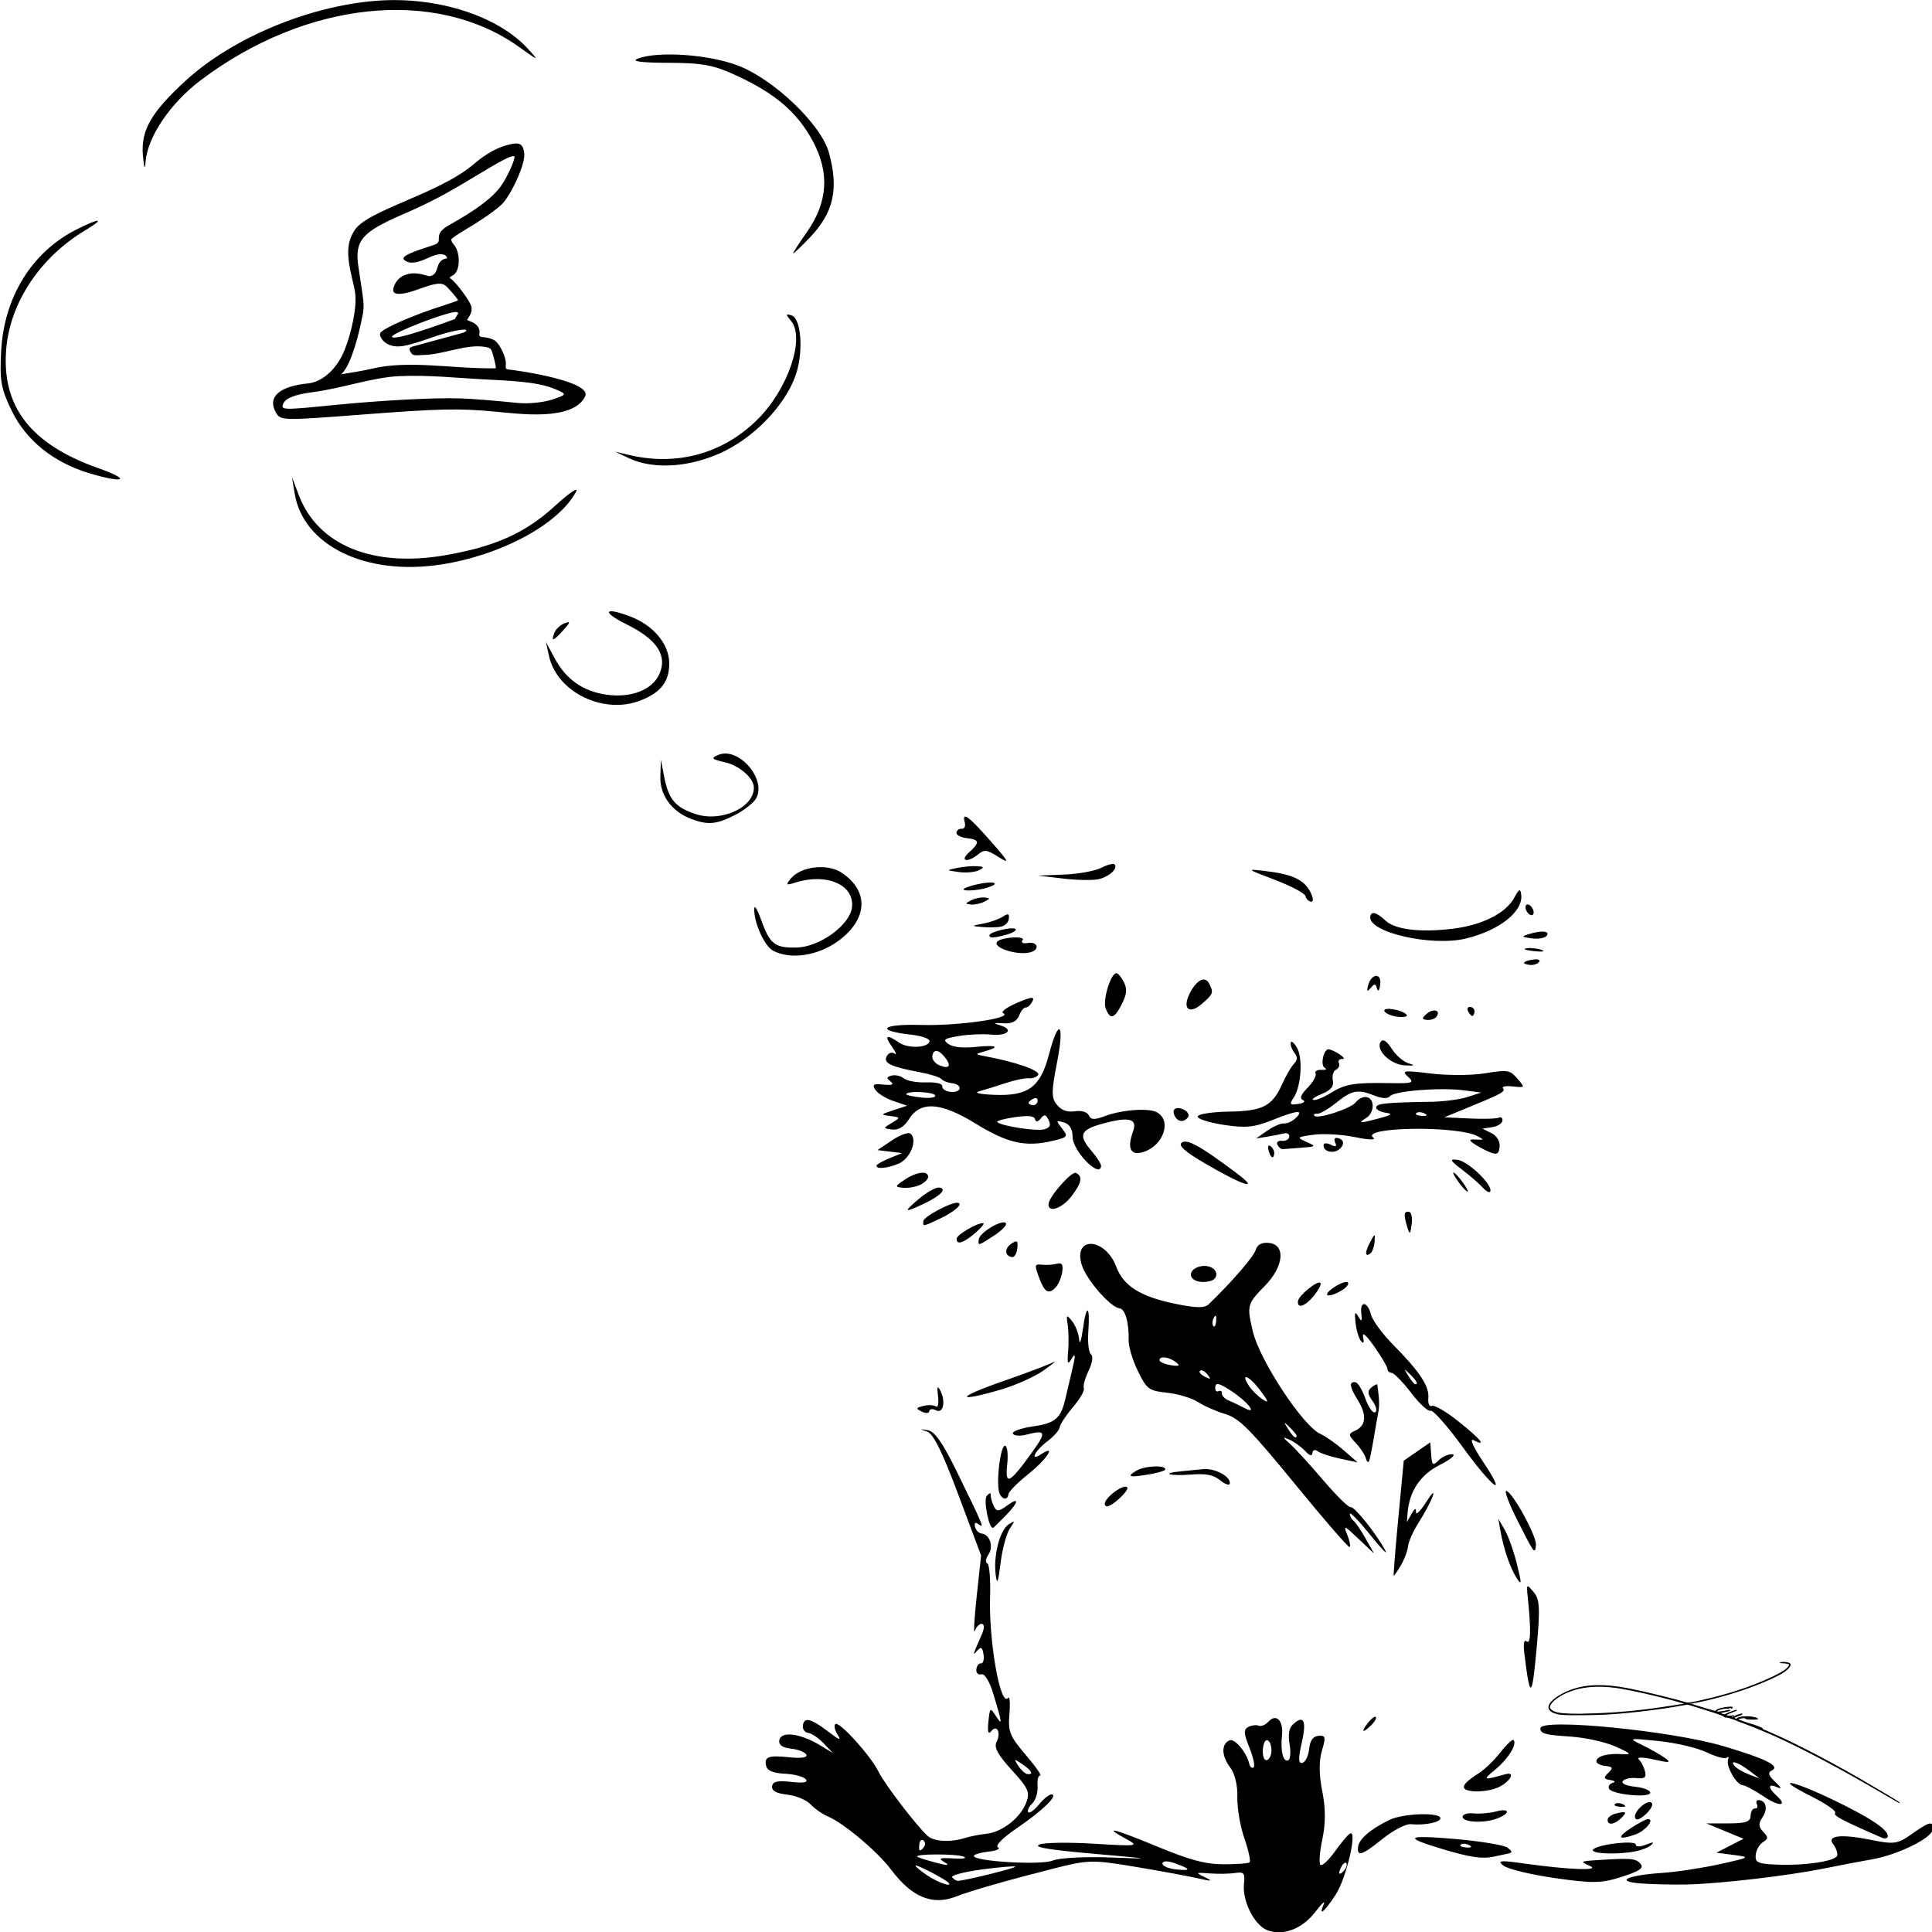 <?xml version="1.0" encoding="UTF-8" standalone="no"?>
<!-- Created with Inkscape (http://www.inkscape.org/) -->

<svg
   width="264.583mm"
   height="264.583mm"
   viewBox="0 0 264.583 264.583"
   version="1.1"
   id="svg5"
   xml:space="preserve"
   sodipodi:docname="meka-raccoon-hat.svg"
   inkscape:version="1.2.2 (732a01da63, 2022-12-09)"
   xmlns:inkscape="http://www.inkscape.org/namespaces/inkscape"
   xmlns:sodipodi="http://sodipodi.sourceforge.net/DTD/sodipodi-0.dtd"
   xmlns="http://www.w3.org/2000/svg"
   xmlns:svg="http://www.w3.org/2000/svg"><sodipodi:namedview
     id="namedview7"
     pagecolor="#ffffff"
     bordercolor="#000000"
     borderopacity="0.25"
     inkscape:showpageshadow="2"
     inkscape:pageopacity="0.0"
     inkscape:pagecheckerboard="0"
     inkscape:deskcolor="#d1d1d1"
     inkscape:document-units="mm"
     showgrid="false"
     inkscape:zoom="0.4204826"
     inkscape:cx="843.07887"
     inkscape:cy="546.99052"
     inkscape:window-width="2560"
     inkscape:window-height="1342"
     inkscape:window-x="-10"
     inkscape:window-y="-10"
     inkscape:window-maximized="1"
     inkscape:current-layer="layer1"><sodipodi:guide
       position="-6.4453128e-07,264.583"
       orientation="1000,0"
       id="guide445"
       inkscape:locked="false" /><sodipodi:guide
       position="-6.4453128e-07,7.3437497e-06"
       orientation="0,1000"
       id="guide447"
       inkscape:locked="false" /><sodipodi:guide
       position="264.583,7.3437497e-06"
       orientation="-1000,0"
       id="guide449"
       inkscape:locked="false" /><sodipodi:guide
       position="264.583,264.583"
       orientation="0,-1000"
       id="guide451"
       inkscape:locked="false" /></sodipodi:namedview><defs
     id="defs2"><clipPath
       clipPathUnits="userSpaceOnUse"
       id="clipPath916"><rect
         style="fill:#000000;fill-opacity:0.25;stroke:#ff8080;stroke-width:0;stroke-linejoin:bevel;paint-order:stroke fill markers"
         id="rect918"
         width="529.167"
         height="227.542"
         x="-186.254"
         y="-71.733" /></clipPath><clipPath
       clipPathUnits="userSpaceOnUse"
       id="clipPath305"><path
         style="fill:#ffffff;stroke:#ff8080;stroke-width:0;stroke-linejoin:bevel;paint-order:stroke fill markers"
         d="m -604.756,192.447 36.485,-39.822 c 0,0 91.435,-17.13 90.767,-19.8 -0.667,-2.67 -76.974,-58.509 -76.974,-58.509 l -90.767,-4.894 c 0,0 9.344,55.172 10.234,55.617 0.89,0.445 22.469,22.247 22.469,22.247 l -16.463,26.029 -3.782,16.685 27.141,2.225 z"
         id="path307" /></clipPath><clipPath
       clipPathUnits="userSpaceOnUse"
       id="clipPath916-3"><rect
         style="fill:#000000;fill-opacity:0.25;stroke:#ff8080;stroke-width:0;stroke-linejoin:bevel;paint-order:stroke fill markers"
         id="rect918-1"
         width="529.167"
         height="227.542"
         x="-186.254"
         y="-71.733" /></clipPath><clipPath
       clipPathUnits="userSpaceOnUse"
       id="clipPath305-4"><path
         style="fill:#ffffff;stroke:#ff8080;stroke-width:0;stroke-linejoin:bevel;paint-order:stroke fill markers"
         d="m -604.756,192.447 36.485,-39.822 c 0,0 91.435,-17.13 90.767,-19.8 -0.667,-2.67 -76.974,-58.509 -76.974,-58.509 l -90.767,-4.894 c 0,0 9.344,55.172 10.234,55.617 0.89,0.445 22.469,22.247 22.469,22.247 l -16.463,26.029 -3.782,16.685 27.141,2.225 z"
         id="path307-4" /></clipPath><clipPath
       clipPathUnits="userSpaceOnUse"
       id="clipPath916-9"><rect
         style="fill:#000000;fill-opacity:0.25;stroke:#ff8080;stroke-width:0;stroke-linejoin:bevel;paint-order:stroke fill markers"
         id="rect918-6"
         width="529.167"
         height="227.542"
         x="-186.254"
         y="-71.733" /></clipPath><clipPath
       clipPathUnits="userSpaceOnUse"
       id="clipPath305-1"><path
         style="fill:#ffffff;stroke:#ff8080;stroke-width:0;stroke-linejoin:bevel;paint-order:stroke fill markers"
         d="m -604.756,192.447 36.485,-39.822 c 0,0 91.435,-17.13 90.767,-19.8 -0.667,-2.67 -76.974,-58.509 -76.974,-58.509 l -90.767,-4.894 c 0,0 9.344,55.172 10.234,55.617 0.89,0.445 22.469,22.247 22.469,22.247 l -16.463,26.029 -3.782,16.685 27.141,2.225 z"
         id="path307-8" /></clipPath></defs><g
     inkscape:label="Layer 1"
     inkscape:groupmode="layer"
     id="layer1"
     transform="translate(984.34,62.431)"><rect
       style="fill:#ffffff;stroke-width:0.5;stroke-linejoin:bevel;paint-order:markers stroke fill"
       id="rect505"
       width="264.583"
       height="264.583"
       x="-984.34"
       y="-62.431" /><g
       id="g960"><g
         id="g298"
         transform="matrix(1.398,0,0,1.398,-1136.651,31.759)"><path
           style="fill:#000000;stroke-width:0.429"
           d="m 202.626,118.399 c 1.422,-0.556 5.01,-1.584 9.573,-2.741 3.366,-0.854 3.779,-0.862 8,-0.156 2.448,0.409 5.208,0.918 6.135,1.13 1.336,0.306 1.472,0.284 0.659,-0.107 -0.964,-0.463 -0.935,-0.486 0.472,-0.38 0.824,0.062 1.942,0.043 2.486,-0.041 0.856,-0.133 0.97,0.01 0.857,1.069 -0.177,1.687 1.033,4.073 2.308,4.544 1.556,0.574 3.413,-0.146 4.696,-1.819 0.621,-0.811 0.988,-1.149 0.814,-0.753 -0.56,1.277 0.035,0.809 1.161,-0.912 1.043,-1.595 2.166,-6.359 1.414,-5.999 -0.191,0.091 -0.852,0.874 -1.469,1.74 -0.617,0.866 -1.26,1.468 -1.427,1.338 -0.168,-0.13 -0.087,-1.257 0.179,-2.504 0.332,-1.554 0.327,-3.038 -0.007,-4.719 -0.323,-1.617 -0.334,-2.97 -0.032,-3.972 0.398,-1.322 0.355,-1.511 -0.331,-1.452 -0.544,0.046 -0.83,0.45 -0.922,1.3 -0.073,0.678 -0.374,1.287 -0.668,1.353 -0.395,0.089 -0.407,-0.441 -0.046,-2.015 0.493,-2.152 0.17,-2.761 -0.909,-1.713 -0.354,0.344 -0.451,0.978 -0.29,1.905 0.133,0.764 0.073,1.469 -0.133,1.568 -0.49,0.234 -0.778,-0.912 -0.613,-2.441 0.155,-1.442 -0.564,-2.175 -1.323,-1.347 -0.295,0.322 -0.722,0.503 -0.949,0.402 -0.226,-0.101 -0.684,-0.049 -1.017,0.115 -0.487,0.24 -0.469,0.634 0.095,2.027 0.385,0.951 0.571,1.824 0.413,1.94 -0.158,0.116 -0.347,-0.035 -0.419,-0.337 -0.281,-1.17 -1.455,-2.552 -1.961,-2.31 -0.802,0.384 -0.766,1.524 0.083,2.648 0.46,0.61 0.739,1.759 0.705,2.909 -0.031,1.045 0.28,2.867 0.691,4.048 0.411,1.181 0.636,2.236 0.5,2.346 -0.136,0.11 -1.286,0.193 -2.557,0.187 -1.797,-0.01 -3.25,-0.401 -6.544,-1.762 -4.272,-1.765 -5.382,-2.029 -2.945,-0.698 1.255,0.685 1.087,0.708 -3.188,0.446 -2.482,-0.153 -4.892,-0.116 -5.356,0.082 -0.608,0.259 0.871,0.51 5.309,0.9 5.807,0.51 5.899,0.531 1.64,0.366 -2.482,-0.096 -5.021,0.04 -5.642,0.303 -1.124,0.475 -7.776,0.082 -7.718,-0.456 0.016,-0.147 0.667,-0.337 1.448,-0.424 0.781,-0.086 1.192,-0.276 0.913,-0.421 -0.302,-0.158 0.452,-0.918 1.866,-1.884 2.511,-1.715 4.069,-3.226 3.4,-3.298 -0.221,-0.024 -0.781,0.418 -1.244,0.982 -0.463,0.564 -0.938,0.906 -1.056,0.76 -0.118,-0.146 0.057,-0.531 0.393,-0.856 0.334,-0.324 0.567,-1.081 0.518,-1.681 -0.049,-0.6 0.065,-1.074 0.254,-1.054 0.188,0.02 -0.449,-0.891 -1.417,-2.025 -1.569,-1.839 -1.741,-2.273 -1.592,-4.014 0.092,-1.073 0.03,-1.775 -0.138,-1.56 -0.739,0.95 -1.896,-5.563 -1.757,-9.892 0.055,-1.701 -0.066,-3.174 -0.267,-3.275 -0.214,-0.106 -0.17,-0.471 0.105,-0.875 0.53,-0.776 0.14,-1.977 -0.67,-2.064 -0.282,-0.03 -0.573,-0.332 -0.647,-0.669 -0.086,-0.397 0.039,-0.479 0.356,-0.233 0.597,0.464 0.458,0.13 -2.149,-5.186 -1.381,-2.816 -2.151,-3.915 -2.822,-4.029 -0.842,-0.143 -0.848,-0.131 -0.072,0.132 0.606,0.206 1.49,1.995 3.068,6.213 l 2.217,5.925 -0.436,4.052 c -0.24,2.229 -0.318,3.725 -0.174,3.325 0.144,-0.4 0.453,-0.706 0.686,-0.681 0.244,0.026 0.253,0.439 0.02,0.973 -0.962,2.209 -0.958,2.195 -0.463,1.64 0.367,-0.411 0.499,-0.326 0.606,0.389 0.075,0.503 -0.037,0.895 -0.25,0.873 -0.213,-0.023 -0.417,0.24 -0.454,0.585 -0.037,0.345 0.182,0.561 0.487,0.482 0.335,-0.087 0.807,0.69 1.191,1.961 0.869,2.876 0.899,3.159 0.23,2.117 -0.55,-0.858 -0.584,-0.831 -0.729,0.569 -0.101,0.986 -0.011,1.291 0.277,0.929 0.57,-0.716 0.987,0.16 0.514,1.082 -0.257,0.501 0.163,1.264 1.496,2.719 1.621,1.769 1.801,2.165 1.432,3.163 -0.551,1.493 -2.349,2.914 -3.902,3.081 -0.681,0.073 -1.64,0.261 -2.132,0.417 -1.385,0.44 -2.996,0.356 -3.615,-0.188 -1.034,-0.909 -4.245,-5.101 -4.827,-6.301 -0.752,-1.553 -3.854,-4.98 -4.232,-4.675 -0.162,0.13 -0.065,0.598 0.22,1.039 0.395,0.617 0.181,0.546 -0.927,-0.305 -1.689,-1.297 -2.381,-1.457 -2.476,-0.572 -0.038,0.352 0.198,0.669 0.524,0.704 0.326,0.035 1.005,0.495 1.508,1.021 l 0.915,0.957 -1.215,-0.739 c -2.022,-1.23 -3.943,-1.451 -4.049,-0.467 -0.046,0.424 0.355,0.686 1.186,0.775 0.69,0.074 1.352,0.34 1.472,0.59 0.132,0.277 -0.515,0.376 -1.656,0.253 -2.079,-0.224 -2.519,-0.051 -2.269,0.891 0.114,0.43 0.713,0.664 1.836,0.719 0.917,0.044 1.836,0.29 2.042,0.546 0.245,0.305 -0.247,0.392 -1.432,0.254 -1.329,-0.154 -1.824,-0.042 -1.875,0.429 -0.049,0.45 0.396,0.694 1.5,0.823 0.863,0.101 1.885,0.528 2.271,0.949 0.386,0.421 1.166,0.962 1.733,1.203 1.525,0.648 4.838,3.438 6.131,5.165 2.048,2.734 4.064,3.57 6.402,2.655 z m -2.821,-2.047 c -0.654,-0.433 -1.18,-0.868 -1.169,-0.967 0.02,-0.183 2.941,1.332 3.235,1.678 0.407,0.478 -1.002,-0.006 -2.066,-0.711 z m 2.423,0.175 c -0.152,-0.188 1.148,-0.533 2.888,-0.767 1.74,-0.234 3.217,-0.359 3.282,-0.277 0.107,0.133 -5.031,1.398 -5.643,1.39 -0.138,-0.003 -0.375,-0.157 -0.527,-0.345 z m -3.429,-2.024 c -0.266,-0.283 3.77,-0.292 4.521,-0.011 0.426,0.16 0.003,0.244 -0.94,0.186 -1.402,-0.085 -1.567,-0.017 -0.903,0.374 0.566,0.333 0.303,0.344 -0.867,0.035 -0.923,-0.244 -1.738,-0.507 -1.81,-0.584 z m 0.208,-1.228 c 0.037,-0.342 0.219,-0.503 0.405,-0.358 0.186,0.145 0.209,0.43 0.05,0.634 -0.405,0.521 -0.533,0.444 -0.455,-0.276 z m 23.816,1.893 c 0.028,-0.258 0.511,-0.269 1.19,-0.027 1.631,0.582 1.667,0.775 0.114,0.607 -0.743,-0.08 -1.33,-0.341 -1.304,-0.58 z m 17.503,0.366 c 0.178,-0.347 0.405,-0.53 0.505,-0.406 0.1,0.124 0.033,0.416 -0.149,0.65 -0.494,0.635 -0.726,0.476 -0.356,-0.244 z m -31.629,-9.934 c -0.461,-0.701 -0.425,-0.715 0.396,-0.158 0.936,0.636 1.139,1.041 0.488,0.971 -0.206,-0.022 -0.603,-0.388 -0.883,-0.813 z m 23.969,-1.686 c 0.067,-0.619 0.29,-0.958 0.516,-0.782 0.219,0.17 0.358,0.682 0.309,1.137 -0.049,0.455 -0.281,0.807 -0.516,0.782 -0.235,-0.025 -0.374,-0.537 -0.309,-1.138 z m 35.162,12.562 c 1.755,-0.564 2.182,-0.863 1.824,-1.277 -0.462,-0.535 -0.908,-0.572 -4.291,-0.355 -1.598,0.103 -1.655,0.147 -0.706,0.547 1.227,0.518 -1.985,0.407 -6.448,-0.224 -2.318,-0.328 -2.636,-0.292 -1.977,0.217 0.432,0.334 2.703,0.882 5.047,1.218 3.713,0.532 4.556,0.516 6.552,-0.126 z m 6.337,0.752 c 3.192,-0.063 9.993,-0.857 13.547,-1.582 1.456,-0.297 3.538,-0.695 4.626,-0.883 2.5,-0.433 5.832,-2.062 5.922,-2.895 0.098,-0.905 -0.255,-0.835 -2.007,0.398 -1.438,1.012 -1.728,1.053 -4.082,0.581 -2.915,-0.584 -4.324,-0.409 -3.631,0.452 0.244,0.303 0.419,0.782 0.389,1.064 -0.063,0.582 -3.267,1.058 -6.139,0.911 -1.678,-0.086 -1.921,-0.21 -1.851,-0.953 0.045,-0.47 0.365,-1.028 0.712,-1.24 0.528,-0.323 0.532,-0.489 0.022,-1.014 -0.461,-0.474 -0.481,-0.816 -0.084,-1.398 0.552,-0.809 0.395,-1.629 -0.327,-1.707 -0.235,-0.025 -0.329,0.159 -0.209,0.409 0.12,0.25 0.036,0.435 -0.187,0.411 -0.222,-0.024 -0.414,0.295 -0.426,0.709 -0.017,0.597 -0.467,0.753 -2.179,0.752 l -2.157,-10e-4 1.819,0.754 1.819,0.754 -1.326,0.683 -1.326,0.683 1.702,0.221 c 1.654,0.214 1.614,0.24 -1.392,0.904 -1.702,0.376 -4.219,0.759 -5.593,0.851 -3.473,0.233 -4.715,0.826 -2.161,1.031 1.059,0.085 3.093,0.132 4.52,0.104 z m -29.743,-4.498 c 1.025,-0.823 2.259,-1.457 2.741,-1.408 1.302,0.132 2.846,-0.171 2.889,-0.565 0.067,-0.625 -3.646,-0.512 -5.01,0.153 -1.857,0.905 -2.976,1.873 -3.059,2.647 -0.106,0.988 0.388,0.82 2.439,-0.826 z m 10.835,1.775 c 0.365,-0.08 0.955,-0.205 1.313,-0.279 0.572,-0.119 0.58,-0.19 0.064,-0.598 -0.322,-0.255 -2.639,-0.64 -5.15,-0.856 -4.86,-0.418 -5.133,-0.175 -1.14,1.015 2.613,0.779 3.822,0.956 4.914,0.718 z m -3.207,-1.185 c 0.157,-0.126 0.527,-0.102 0.821,0.054 0.326,0.173 0.214,0.263 -0.286,0.23 -0.452,-0.03 -0.693,-0.158 -0.536,-0.284 z m 16.563,0.754 c 0.804,-0.101 1.71,-0.396 2.012,-0.655 0.434,-0.372 0.337,-0.389 -0.463,-0.081 -0.557,0.215 -0.994,0.212 -0.97,-0.006 0.048,-0.449 -3.415,-0.098 -4.123,0.417 -0.541,0.394 1.501,0.581 3.543,0.324 z m 0.555,-1.752 c 0.954,-0.341 1.872,-1.443 1.253,-1.505 -0.169,-0.016 -0.933,0.379 -1.699,0.88 -1.449,0.948 -1.247,1.23 0.447,0.625 z m -13.617,-1.539 c 1.391,-0.512 1.343,-1.071 -0.06,-0.704 -0.626,0.164 -1.606,0.248 -2.178,0.186 -0.571,-0.062 -1.059,0.08 -1.085,0.315 -0.06,0.553 2.023,0.681 3.322,0.203 z m 12.194,-0.041 c 0.651,-0.632 0.523,-0.734 -0.564,-0.446 -0.386,0.102 -0.721,0.358 -0.744,0.567 -0.064,0.59 0.643,0.525 1.308,-0.121 z m 2.384,-0.36 c 0.495,-0.441 0.783,-0.947 0.639,-1.125 -0.361,-0.448 -1.791,0.77 -1.652,1.408 0.071,0.329 0.443,0.225 1.013,-0.283 z m 23.746,2.134 c 0.07,-0.646 -1.725,-1.841 -5.432,-3.617 -4.119,-1.973 -5.859,-2.21 -1.999,-0.272 1.389,0.697 2.413,1.411 2.277,1.586 -0.211,0.271 0.605,0.704 4.6,2.443 0.283,0.123 0.533,0.06 0.554,-0.14 z m -25.904,-3.123 c -0.295,-0.156 -0.664,-0.181 -0.821,-0.054 -0.157,0.126 0.084,0.254 0.536,0.284 0.499,0.033 0.611,-0.057 0.285,-0.23 z m -12.457,-1.594 c 1.263,-0.482 2.052,-1.698 0.888,-1.369 -2.177,0.616 -2.245,0.586 -0.998,-0.44 1.276,-1.049 2.168,-2.477 1.82,-2.909 -0.1,-0.124 -0.674,0.408 -1.276,1.182 -0.602,0.774 -1.559,1.701 -2.125,2.059 -1.754,1.108 -1.931,1.634 -0.597,1.77 0.659,0.068 1.689,-0.064 2.288,-0.293 z m 15.089,0.446 c 0.025,-0.235 -0.637,-0.5 -1.472,-0.59 -0.903,-0.097 -1.393,-0.325 -1.208,-0.562 0.17,-0.219 0.772,-0.348 1.337,-0.287 0.799,0.086 0.985,-0.062 0.833,-0.665 -0.107,-0.427 -0.384,-0.958 -0.614,-1.179 -0.231,-0.222 0.434,-0.211 1.476,0.023 1.558,0.35 1.753,0.324 1.095,-0.148 -0.441,-0.316 -1.447,-0.889 -2.236,-1.273 -1.397,-0.679 -1.354,-0.69 1.606,-0.389 1.672,0.171 3.786,0.666 4.697,1.102 0.911,0.436 1.799,0.677 1.974,0.536 0.175,-0.141 0.241,-0.071 0.146,0.156 -0.253,0.607 0.773,2.457 1.399,2.524 0.296,0.032 1.206,0.514 2.021,1.07 1.556,1.063 2.501,1.036 1.322,-0.038 -0.883,-0.805 -0.836,-1.24 0.087,-0.812 0.454,0.21 0.379,0.018 -0.203,-0.522 -0.667,-0.618 -0.767,-0.93 -0.36,-1.124 0.89,-0.426 -0.514,-1.137 -4.719,-2.388 -5.049,-1.503 -17.825,-2.764 -17.932,-1.77 -0.056,0.516 0.47,0.673 2.717,0.813 1.611,0.1 3.568,0.521 4.639,0.997 1.501,0.667 1.636,0.808 0.71,0.743 -1.446,-0.102 -2.536,0.181 -2.589,0.673 -0.023,0.21 0.366,0.425 0.864,0.478 0.756,0.082 0.807,0.193 0.305,0.68 -0.496,0.482 -0.463,0.603 0.195,0.702 0.452,0.068 0.554,0.188 0.236,0.278 -0.308,0.087 -0.47,0.345 -0.36,0.574 0.272,0.567 3.977,0.932 4.034,0.398 z m 8.285,-2.607 c -0.586,-0.679 0.329,-0.391 1.44,0.453 l 0.997,0.757 -1.036,-0.394 c -0.57,-0.217 -1.2,-0.584 -1.401,-0.816 z m -35.61,-4.016 c 0.335,-0.326 0.536,-0.683 0.446,-0.795 -0.09,-0.112 -0.438,0.147 -0.774,0.574 -0.726,0.925 -0.531,1.056 0.328,0.221 z m 16.187,-7.399 c 0.37,-4.06 0.327,-4.922 -0.28,-5.64 -0.693,-0.82 -0.712,-0.806 -0.581,0.462 0.338,3.27 0.305,4.689 -0.1,4.374 -0.284,-0.22 -0.352,0.197 -0.214,1.313 0.541,4.396 0.735,4.312 1.174,-0.509 z m -52.498,-8.507 c 0.171,-1.362 0.58,-2.871 0.908,-3.354 0.526,-0.774 0.511,-0.822 -0.127,-0.402 -0.859,0.566 -1.5,3.06 -1.262,4.911 0.136,1.055 0.233,0.822 0.481,-1.155 z m 39.215,0.244 c 0.337,-0.568 0.653,-1.416 0.704,-1.883 0.05,-0.468 0.528,-1.523 1.061,-2.347 0.533,-0.823 1.14,-1.964 1.348,-2.534 0.21,-0.575 -0.077,-0.317 -0.643,0.578 -0.562,0.889 -1.01,1.326 -0.994,0.972 0.019,-0.437 -0.12,-0.383 -0.431,0.169 l -0.459,0.814 0.064,-0.856 c 0.162,-2.149 1.241,-3.775 3.146,-4.738 1.059,-0.535 1.622,-1.005 1.252,-1.045 -0.37,-0.04 -0.971,0.217 -1.335,0.571 -0.598,0.582 -0.67,0.529 -0.749,-0.55 l -0.087,-1.193 -1.299,0.896 -1.299,0.896 -0.535,5.632 c -0.294,3.098 -0.495,5.637 -0.446,5.642 0.049,0.005 0.364,-0.455 0.701,-1.023 z m 11.369,-0.104 c -0.31,-1.25 -0.848,-2.765 -1.195,-3.365 l -0.631,-1.092 0.189,1.099 c 0.31,1.803 0.961,3.716 1.6,4.703 0.506,0.781 0.512,0.568 0.037,-1.345 z m -50.157,-4.688 c 1.365,-1.393 1.473,-1.979 0.195,-1.05 -0.826,0.6 -1.012,0.605 -1.292,0.036 -0.18,-0.366 -0.312,-0.858 -0.294,-1.093 0.017,-0.235 -0.16,-0.186 -0.395,0.109 -0.335,0.421 0.214,3.207 0.617,3.127 0.043,-0.008 0.569,-0.517 1.169,-1.129 z m 37.265,3.354 c -0.834,-1.589 -3.084,-4.403 -3.399,-4.253 -0.166,0.08 -1.374,-1.108 -2.683,-2.639 -1.309,-1.531 -2.772,-3.132 -3.251,-3.557 -0.779,-0.692 -0.784,-0.735 -0.046,-0.412 0.453,0.199 1.129,0.686 1.501,1.083 0.47,0.5 0.694,0.563 0.733,0.204 0.031,-0.285 0.261,-0.359 0.511,-0.164 0.25,0.195 1.235,0.521 2.187,0.726 l 1.732,0.372 -1.381,-1.2 c -0.759,-0.66 -1.777,-1.373 -2.26,-1.585 -1.7,-0.744 -5.958,-7.205 -6.633,-10.066 -0.592,-2.506 -0.544,-2.689 1.152,-4.407 1.886,-1.911 2.11,-4.061 0.442,-4.241 -0.705,-0.076 -1.143,0.153 -1.305,0.684 -0.205,0.669 -2.332,3.128 -4.595,5.313 -0.417,0.403 -1.23,0.392 -3.336,-0.045 -3.378,-0.7 -5.024,-1.74 -5.731,-3.618 -1.071,-2.848 -4.223,-3.053 -3.393,-0.22 0.419,1.43 2.808,4.192 3.709,4.289 0.559,0.06 0.941,1.401 0.898,3.144 -0.015,0.606 0.393,1.961 0.907,3.01 0.874,1.783 1.062,1.921 2.87,2.116 1.064,0.115 2.425,0.527 3.024,0.916 0.599,0.389 1.807,0.919 2.684,1.177 1.325,0.39 2.476,1.548 6.786,6.824 2.855,3.495 5.276,6.285 5.38,6.202 0.104,-0.084 -0.002,-0.626 -0.236,-1.204 -0.393,-0.974 -0.312,-0.944 1.1,0.394 l 1.525,1.446 -0.823,-1.467 c -0.453,-0.807 -0.994,-1.6 -1.203,-1.763 -0.209,-0.162 -0.362,-0.462 -0.34,-0.665 0.022,-0.203 0.92,0.73 1.997,2.075 1.076,1.344 1.741,2.033 1.477,1.529 z m -9.536,-11.923 c -0.458,-0.734 -0.441,-0.747 0.178,-0.144 0.376,0.366 0.676,0.738 0.666,0.827 -0.038,0.351 -0.364,0.087 -0.844,-0.683 z m -5.795,-2.774 c -0.398,-0.162 -0.704,-0.476 -0.68,-0.697 0.024,-0.221 -0.127,-0.32 -0.336,-0.221 -0.209,0.1 -0.35,-0.086 -0.315,-0.412 0.05,-0.467 0.388,-0.382 1.582,0.399 1.632,1.067 2.647,2.402 1.253,1.648 -0.429,-0.232 -1.106,-0.555 -1.504,-0.717 z m 1.996,-1.398 c -0.926,-1.397 -0.042,-1.082 1.059,0.377 0.838,1.111 0.902,1.331 0.266,0.911 -0.461,-0.305 -1.058,-0.884 -1.325,-1.288 z m -4.82,-1.528 c 0.146,-0.117 0.476,0.051 0.733,0.374 0.373,0.466 0.318,0.51 -0.265,0.213 -0.403,-0.206 -0.614,-0.47 -0.469,-0.587 z m -3.974,-1.051 c 0.046,-0.433 0.972,-0.293 1.657,0.251 0.399,0.317 0.238,0.39 -0.567,0.256 -0.618,-0.103 -1.109,-0.332 -1.09,-0.507 z m 5.33,-4.145 c 0.173,-0.326 0.263,-0.214 0.23,0.285 -0.03,0.452 -0.158,0.693 -0.284,0.536 -0.126,-0.157 -0.102,-0.527 0.054,-0.821 z m -9.423,17.863 c 0.628,-0.539 1.051,-1.092 0.94,-1.23 -0.339,-0.421 -2.327,1.082 -2.201,1.663 0.077,0.353 0.521,0.201 1.26,-0.434 z m -10.701,-0.567 c 0.027,-0.253 0.899,-1.137 1.938,-1.965 1.807,-1.44 2.816,-2.979 1.291,-1.968 -1.175,0.779 -0.686,-0.289 0.564,-1.234 0.646,-0.488 1.199,-1.115 1.229,-1.393 0.03,-0.278 0.614,-1.166 1.298,-1.972 0.684,-0.806 1.164,-1.633 1.066,-1.837 -0.098,-0.204 0.105,-0.967 0.45,-1.694 0.404,-0.851 0.489,-1.437 0.239,-1.642 -0.213,-0.176 -0.326,-1.17 -0.251,-2.21 0.189,-2.623 -0.183,-2.815 -0.529,-0.273 -0.156,1.15 -0.321,1.619 -0.367,1.041 -0.046,-0.577 -0.355,-1.387 -0.688,-1.8 -0.553,-0.686 -0.591,-0.656 -0.436,0.347 0.093,0.603 0.113,1.771 0.044,2.594 -0.106,1.27 -0.05,1.374 0.37,0.687 0.354,-0.578 0.364,-0.269 0.037,1.083 -0.252,1.041 -0.541,2.272 -0.643,2.735 -0.45,2.056 -0.986,2.537 -3.175,2.853 -1.204,0.174 -2.104,0.494 -2,0.712 0.105,0.22 0.686,0.265 1.312,0.101 1.919,-0.502 2,-0.265 0.586,1.698 -2.25,3.123 -2.683,3.34 -2.456,1.23 0.107,-0.989 0.012,-1.817 -0.21,-1.841 -0.405,-0.044 -0.831,2.919 -0.626,4.355 0.119,0.832 0.874,1.143 0.955,0.393 z m 51.675,4.978 c 0.092,-0.851 -2.314,-5.234 -2.908,-5.298 -0.21,-0.023 0.259,1.229 1.041,2.782 1.717,3.41 1.764,3.474 1.868,2.515 z m -29.986,-6.034 c 0.075,-0.696 -1.471,-1.514 -2.645,-1.399 -0.605,0.059 -1.613,0.159 -2.241,0.221 -1.95,0.194 -0.973,0.467 1.097,0.307 1.47,-0.114 2.181,0.028 2.851,0.57 0.491,0.397 0.913,0.533 0.938,0.301 z m -7.776,-0.914 c 0.786,-0.138 1.439,-0.341 1.451,-0.452 0.05,-0.462 -2.017,-0.372 -2.844,0.124 -1.015,0.609 -0.669,0.69 1.392,0.328 z m 32.54,-1.273 c -0.916,-1.371 -1.304,-2.259 -0.898,-2.052 1.34,0.683 0.765,-0.042 -1.433,-1.806 -1.206,-0.968 -2.393,-1.665 -2.638,-1.548 -0.245,0.117 -0.403,-0.231 -0.352,-0.774 0.108,-1.15 -0.835,-2.577 -3.459,-5.233 -1.038,-1.05 -2.007,-2.368 -2.153,-2.929 -0.344,-1.313 -1.094,-1.41 -0.954,-0.123 0.087,0.803 0.032,0.856 -0.301,0.291 -0.318,-0.54 -0.376,-0.404 -0.264,0.619 0.079,0.72 0.318,1.523 0.532,1.783 0.262,0.32 0.329,0.187 0.205,-0.409 -0.109,-0.528 0.34,-0.132 1.119,0.984 0.716,1.026 1.289,2.011 1.274,2.187 -0.014,0.176 0.172,0.342 0.416,0.368 0.244,0.026 1.107,0.915 1.918,1.975 0.811,1.06 1.66,1.838 1.886,1.73 0.227,-0.108 1.634,1.481 3.127,3.531 3.014,4.138 4.512,5.203 1.977,1.406 z m -7.285,-8.359 c -0.458,-0.734 -0.441,-0.747 0.178,-0.144 0.65,0.634 0.839,1.008 0.488,0.971 -0.088,-0.009 -0.388,-0.382 -0.666,-0.827 z m -3.827,8.325 c 0.082,-0.229 0.291,-1.274 0.465,-2.323 0.174,-1.049 0.375,-2.193 0.445,-2.541 0.07,-0.348 0.077,-1.027 0.015,-1.509 -0.062,-0.481 -0.119,-0.963 -0.126,-1.071 -0.007,-0.107 -0.262,0.006 -0.568,0.252 -0.426,0.343 -0.403,0.658 0.099,1.349 0.36,0.495 0.47,0.989 0.245,1.097 -0.225,0.108 -0.655,-0.502 -0.954,-1.354 -0.299,-0.853 -0.739,-1.571 -0.978,-1.597 -0.641,-0.069 -0.571,0.455 0.236,1.751 0.896,1.441 0.82,2.499 -0.213,2.976 -0.743,0.343 -0.742,0.423 0.017,1.225 0.446,0.472 0.892,1.151 0.99,1.509 0.098,0.358 0.245,0.465 0.327,0.236 z m -43.093,-4.861 c 0.024,-0.22 0.319,-0.258 0.656,-0.085 0.718,0.368 0.978,-0.882 0.407,-1.958 -0.267,-0.503 -0.323,-0.347 -0.209,0.581 0.087,0.713 -0.002,1.152 -0.203,1.003 -0.197,-0.146 -0.742,-0.17 -1.212,-0.055 -0.763,0.188 -0.781,0.248 -0.169,0.562 0.377,0.193 0.705,0.172 0.729,-0.048 z m 6.951,-2.094 c 1.491,-0.431 3.429,-1.302 4.308,-1.936 0.879,-0.634 1.268,-0.973 0.864,-0.754 -0.403,0.219 -2.63,1.059 -4.948,1.867 -4.53,1.577 -4.674,2.108 -0.225,0.823 z m 5.448,-10.054 c 0.253,-0.269 0.532,-0.936 0.62,-1.48 0.117,-0.724 -0.023,-0.942 -0.519,-0.811 -0.373,0.099 -1.031,0.142 -1.463,0.095 -0.73,-0.079 -0.75,0.01 -0.285,1.264 0.544,1.467 0.936,1.688 1.647,0.933 z m 25.265,0.852 c 0.463,-0.564 0.757,-1.131 0.653,-1.26 -0.247,-0.307 -2.144,1.224 -2.204,1.778 -0.084,0.782 0.699,0.52 1.551,-0.518 z m 2.683,-0.501 c 0.491,-0.284 0.789,-0.645 0.662,-0.802 -0.127,-0.158 -0.731,0.046 -1.343,0.453 -1.263,0.84 -0.683,1.138 0.681,0.35 z m -12.386,-1.192 c 0.518,-0.667 -0.325,-1.411 -1.361,-1.202 -1.294,0.262 -1.307,1.383 -0.017,1.522 0.573,0.062 1.193,-0.083 1.378,-0.321 z m -19.337,-2.963 c 0.081,-0.753 -0.019,-0.828 -0.594,-0.447 -0.699,0.464 -0.644,1.229 0.095,1.309 0.221,0.024 0.445,-0.364 0.499,-0.862 z m -2.254,-1.265 c 0.756,-0.493 1.264,-1.033 1.13,-1.2 -0.333,-0.413 -2.561,0.908 -2.65,1.572 -0.091,0.682 -0.101,0.685 1.52,-0.372 z m -1.902,-0.208 c 0.614,-0.527 0.981,-0.973 0.814,-0.991 -0.535,-0.058 -2.552,1.106 -2.595,1.496 -0.073,0.676 0.64,0.473 1.78,-0.505 z m -3.454,-1.418 c 1.459,-0.687 2.372,-1.505 1.752,-1.569 -0.644,-0.066 -3.3,1.353 -3.347,1.789 -0.061,0.563 -0.07,0.565 1.595,-0.22 z m -1.568,-1.464 c 1.663,-0.783 2.348,-1.506 1.512,-1.596 -0.322,-0.035 -1.199,0.453 -1.949,1.084 -1.591,1.339 -1.513,1.431 0.437,0.512 z m 43.791,4.831 c 0.173,-0.14 0.346,-0.655 0.384,-1.145 0.063,-0.82 0.027,-0.813 -0.45,0.086 -0.53,0.999 -0.498,1.514 0.066,1.059 z m -29.313,-5.569 c 1.007,-1.311 1.133,-1.984 0.431,-2.294 -0.409,-0.181 -2.593,2.285 -2.672,3.017 -0.102,0.95 1.304,0.496 2.24,-0.723 z m -14.881,-1.099 c 0.436,-0.195 0.813,-0.537 0.837,-0.76 0.073,-0.677 -1.077,-0.576 -2.239,0.197 -1.031,0.686 -1.045,0.736 -0.245,0.824 0.469,0.052 1.21,-0.066 1.646,-0.261 z m 48.209,3.829 c 0.086,-0.643 -0.035,-1.19 -0.27,-1.216 -0.501,-0.054 -0.536,0.274 -0.161,1.493 0.243,0.791 0.292,0.759 0.431,-0.277 z m -50.251,-5.934 c 1.149,-0.483 1.885,-2.367 1.148,-2.94 -0.21,-0.163 -1.022,0.133 -1.804,0.66 l -1.422,0.956 1.204,0.147 1.204,0.147 -1.242,0.51 c -0.683,0.28 -1.251,0.6 -1.263,0.71 -0.041,0.378 1.051,0.283 2.174,-0.189 z m 33.126,0.954 c -3.583,-2.691 -4.892,-3.417 -5.41,-3 -0.345,0.278 0.338,0.886 2.258,2.009 3.803,2.224 5.505,2.759 3.152,0.991 z m -13.301,-0.705 c 0.021,-0.194 -0.393,-0.855 -0.92,-1.469 -1.323,-1.542 -1.134,-2.074 0.942,-2.656 2.696,-0.756 3.58,-0.551 3.112,0.719 -0.622,1.686 -0.23,2.432 1.054,2.006 1.964,-0.651 2.758,-3.117 1.253,-3.889 -0.835,-0.428 -3.446,-0.228 -5.078,0.389 -1.01,0.382 -1.356,0.367 -1.564,-0.069 -0.164,-0.343 -0.697,-0.5 -1.378,-0.405 -0.751,0.105 -1.318,-0.103 -1.752,-0.642 -0.542,-0.672 -0.54,-1.31 0.009,-4.099 0.774,-3.932 0.188,-4.526 -0.79,-0.8 -0.841,3.207 -2.044,4.076 -5.429,3.927 -1.402,-0.062 -1.943,-0.195 -1.398,-0.342 0.489,-0.133 1.638,-0.49 2.553,-0.794 0.915,-0.304 1.947,-0.522 2.292,-0.484 0.346,0.037 0.761,-0.102 0.922,-0.31 0.327,-0.42 -2.202,-1.306 -5.392,-1.889 -0.785,-0.143 -0.774,-0.175 0.155,-0.437 1.606,-0.453 1.195,-0.649 -0.907,-0.432 -1.247,0.129 -2.196,0.023 -2.642,-0.293 -0.582,-0.413 -0.412,-0.541 1.037,-0.78 0.953,-0.157 2.346,-0.221 3.095,-0.141 1.62,0.171 2.339,-0.472 0.99,-0.885 -0.792,-0.243 -0.748,-0.278 0.273,-0.217 0.829,0.049 1.32,-0.193 1.534,-0.756 0.173,-0.456 0.464,-0.813 0.646,-0.793 0.182,0.02 0.478,-0.251 0.658,-0.602 0.252,-0.492 -0.094,-0.457 -1.512,0.15 -1.011,0.433 -1.621,0.887 -1.354,1.009 1.042,0.477 -4.394,1.257 -8.036,1.153 -3.911,-0.111 -4.567,0.556 -0.943,0.96 0.997,0.111 1.792,0.39 1.767,0.62 -0.071,0.663 -2.072,0.768 -2.969,0.156 -1.254,-0.856 -1.5,-0.722 -0.717,0.392 0.392,0.558 0.507,0.862 0.255,0.677 -0.252,-0.185 -0.598,-0.064 -0.769,0.27 -0.343,0.669 0.392,1.017 3.325,1.571 0.986,0.186 1.908,0.483 2.05,0.659 0.142,0.176 0.61,0.359 1.04,0.405 0.43,0.046 0.761,0.276 0.736,0.511 -0.025,0.235 -0.43,0.385 -0.899,0.335 -0.469,-0.051 -0.831,-0.293 -0.805,-0.539 0.029,-0.273 -0.584,-0.425 -1.576,-0.39 -0.893,0.032 -1.876,-0.144 -2.184,-0.39 -0.308,-0.246 -0.845,-0.373 -1.193,-0.28 -0.52,0.138 -0.538,0.243 -0.103,0.59 0.36,0.287 0.138,0.382 -0.696,0.296 -0.993,-0.102 -1.145,-0.004 -0.801,0.516 0.234,0.353 1.03,0.845 1.769,1.095 l 1.344,0.454 -1.342,0.442 c -1.281,0.421 -1.295,0.448 -0.303,0.573 1.006,0.127 1.01,0.149 0.144,0.668 -0.875,0.525 -0.874,0.54 0.04,0.652 0.604,0.073 1.176,-0.274 1.616,-0.982 1.141,-1.836 3.102,-1.715 6.558,0.407 3.113,1.911 4.853,2.308 7.467,1.702 1.568,-0.363 1.616,-0.423 0.995,-1.221 -0.62,-0.795 -0.61,-0.826 0.184,-0.597 0.552,0.159 0.84,0.641 0.846,1.416 0.011,1.381 2.659,4.097 2.792,2.863 z m -10.167,-4.326 c -0.09,-0.111 0.682,-0.323 1.715,-0.471 1.336,-0.191 1.91,-0.131 1.987,0.206 0.068,0.298 0.273,0.273 0.546,-0.066 0.364,-0.45 0.495,-0.426 0.78,0.143 0.249,0.497 0.134,0.744 -0.421,0.904 -0.76,0.219 -4.297,-0.331 -4.608,-0.716 z m -8.922,-2.721 c 0.038,-0.35 2.665,-0.246 2.837,0.113 0.1,0.209 -0.502,0.305 -1.337,0.215 -0.835,-0.09 -1.51,-0.238 -1.5,-0.328 z m 11.992,0.838 c 0.011,-0.103 0.225,-0.286 0.475,-0.406 0.25,-0.12 0.433,-0.014 0.406,0.234 -0.027,0.248 -0.241,0.431 -0.475,0.406 -0.235,-0.025 -0.417,-0.131 -0.406,-0.234 z m -9.435,-4.545 c 0.078,-0.726 0.595,-0.704 1.203,0.051 0.682,0.847 0.496,1.209 -0.437,0.855 -0.456,-0.173 -0.8,-0.581 -0.765,-0.905 z m 54.676,13.169 c 0.081,-0.749 -2.268,-2.939 -3.265,-3.045 -0.773,-0.082 -0.696,0.077 0.469,0.961 0.768,0.582 1.7,1.392 2.071,1.799 0.371,0.407 0.697,0.535 0.724,0.285 z m -2.715,-0.829 c -0.374,-0.515 -0.776,-0.947 -0.893,-0.959 -0.117,-0.013 0.093,0.398 0.467,0.913 0.374,0.515 0.776,0.947 0.893,0.959 0.117,0.013 -0.093,-0.398 -0.467,-0.913 z m -18.465,-2.828 c 0.024,-0.221 -0.134,-0.539 -0.35,-0.707 -0.226,-0.176 -0.316,-0.012 -0.211,0.383 0.204,0.77 0.495,0.938 0.561,0.324 z m 6.387,-0.424 c 0.566,-0.489 0.431,-1.024 -0.279,-1.101 -0.209,-0.023 -0.266,0.198 -0.126,0.491 0.171,0.358 0.032,0.418 -0.426,0.183 -0.374,-0.192 -0.698,-0.184 -0.72,0.019 -0.069,0.641 0.965,0.913 1.551,0.407 z m -3.737,-0.139 c 1.471,-0.11 1.487,-0.129 0.494,-0.576 -0.976,-0.439 -0.939,-0.475 0.723,-0.699 0.963,-0.13 2.793,-0.022 4.065,0.24 1.312,0.271 2.081,0.296 1.776,0.059 -1.371,-1.066 8.191,-1.214 10.202,-0.158 0.66,0.347 0.648,0.378 -0.129,0.334 -0.695,-0.04 -0.744,0.033 -0.257,0.382 0.33,0.237 1.018,0.61 1.529,0.828 0.758,0.324 0.946,0.233 1.025,-0.499 0.057,-0.53 -0.267,-1.076 -0.795,-1.339 l -0.891,-0.443 0.954,-0.143 c 0.525,-0.078 0.978,-0.364 1.007,-0.634 0.029,-0.27 -0.131,-0.404 -0.356,-0.296 -0.225,0.108 -1.519,0.143 -2.876,0.079 l -2.467,-0.117 2.159,-0.886 c 3.508,-1.439 3.856,-1.629 3.592,-1.956 -0.138,-0.172 0.297,-0.253 0.966,-0.181 1.216,0.131 1.217,0.13 0.438,-0.77 -0.732,-0.846 -0.925,-0.878 -3.154,-0.516 -1.306,0.212 -3.708,0.22 -5.339,0.019 -2.623,-0.324 -2.879,-0.288 -2.222,0.311 0.671,0.611 0.494,0.673 -1.81,0.632 -3.468,-0.061 -4.344,0.086 -5.752,0.968 -0.664,0.416 -1.421,0.725 -1.681,0.687 -0.261,-0.038 0.095,-0.302 0.79,-0.587 0.913,-0.375 1.218,-0.746 1.098,-1.338 -0.091,-0.451 0.05,-0.923 0.315,-1.05 0.265,-0.127 0.39,-0.421 0.278,-0.654 -0.111,-0.233 0.05,-0.41 0.359,-0.393 0.5,0.027 -0.661,-0.797 -1.333,-0.946 -0.501,-0.111 -0.884,1.558 -0.416,1.812 0.256,0.139 0.117,0.23 -0.309,0.203 -0.426,-0.027 -0.689,0.131 -0.583,0.352 0.106,0.221 -0.243,0.846 -0.774,1.39 -0.681,0.697 -0.817,1.057 -0.46,1.22 0.278,0.127 0.07,0.297 -0.462,0.376 -0.831,0.124 -0.897,0.04 -0.464,-0.593 0.75,-1.1 0.935,-3.919 0.323,-4.939 -0.295,-0.493 -0.565,-0.695 -0.599,-0.449 -0.035,0.245 0.136,0.693 0.379,0.993 0.305,0.379 0.288,0.702 -0.057,1.051 -0.274,0.277 -0.797,1.176 -1.163,1.998 -0.959,2.154 -1.901,2.642 -5.199,2.691 -1.613,0.024 -2.994,0.232 -3.07,0.461 -0.077,0.233 1.025,0.598 2.496,0.829 2.163,0.338 3.021,0.257 4.792,-0.454 2.452,-0.985 3.18,-1.049 2.309,-0.203 -0.33,0.32 -0.843,0.556 -1.14,0.524 -0.297,-0.032 -1.036,0.287 -1.642,0.709 l -1.101,0.767 1.098,-0.179 c 0.604,-0.099 1.348,-0.244 1.653,-0.322 0.305,-0.079 0.532,0.069 0.504,0.329 -0.028,0.26 -0.35,0.44 -0.716,0.401 -0.366,-0.039 -0.567,0.133 -0.447,0.383 0.12,0.25 0.353,0.444 0.518,0.431 0.165,-0.013 0.986,-0.075 1.823,-0.138 z m 6.372,-2.927 c 0.839,-0.529 0.823,-1.947 -0.022,-2.038 -0.323,-0.035 -0.77,0.187 -0.992,0.494 -0.454,0.625 -3.776,1.715 -4.08,1.338 -0.107,-0.133 0.015,-0.22 0.27,-0.192 0.256,0.028 1.086,-0.45 1.845,-1.061 1.577,-1.27 2.134,-1.376 3.784,-0.717 0.729,0.291 1.305,0.313 1.504,0.058 0.401,-0.516 4.899,-0.878 7.215,-0.582 l 1.731,0.222 -1.341,0.434 c -0.738,0.239 -2.314,0.45 -3.502,0.468 -4.458,0.07 -5.412,0.166 -5.452,0.544 -0.023,0.214 0.388,0.45 0.914,0.525 0.758,0.108 0.634,0.222 -0.599,0.55 -1.96,0.522 -2.159,0.515 -1.274,-0.043 z m 4.899,-0.474 c 0.157,-0.126 0.527,-0.102 0.821,0.054 0.326,0.173 0.214,0.263 -0.285,0.23 -0.452,-0.03 -0.693,-0.158 -0.536,-0.284 z m -22.384,0.434 c 0.172,-0.221 0.016,-0.553 -0.345,-0.738 -0.783,-0.401 -1.275,-0.105 -0.951,0.572 0.292,0.611 0.89,0.688 1.296,0.165 z m 21.614,-5.306 c -0.512,-0.157 -1.253,-0.8 -1.646,-1.428 -0.452,-0.723 -0.839,-0.981 -1.054,-0.705 -0.591,0.76 0.874,2.244 2.304,2.334 0.995,0.063 1.094,0.013 0.395,-0.202 z m -28.088,-5.786 c 0.491,-0.971 0.543,-1.469 0.221,-2.134 -0.231,-0.477 -0.56,-0.882 -0.732,-0.901 -0.551,-0.059 -1.378,2.618 -1.064,3.445 0.431,1.136 0.848,1.027 1.575,-0.411 z m 7.836,-0.023 c 1.129,-0.977 1.173,-1.095 0.737,-1.98 -0.398,-0.808 -1.232,-0.401 -1.911,0.932 -0.766,1.505 -0.071,2.125 1.174,1.048 z m 22.982,1.258 c 0.485,-0.624 -0.283,-0.871 -0.937,-0.301 -0.504,0.44 -0.501,0.548 0.017,0.604 0.347,0.037 0.761,-0.099 0.92,-0.303 z m -2.908,-0.199 c -0.402,-0.499 -2.4,-0.821 -2.175,-0.35 0.112,0.234 0.704,0.479 1.315,0.545 0.612,0.066 0.998,-0.022 0.859,-0.194 z m 6.647,-0.291 c 0.025,-0.235 -0.157,-0.448 -0.406,-0.475 -0.248,-0.027 -0.354,0.156 -0.234,0.406 0.12,0.25 0.302,0.464 0.406,0.475 0.104,0.011 0.209,-0.172 0.234,-0.406 z m -9.241,-2.65 c 0.169,-1.191 -0.857,-1.145 -1.181,0.052 -0.165,0.61 -0.107,0.674 0.243,0.265 0.389,-0.455 0.487,-0.444 0.629,0.068 0.095,0.34 0.231,0.17 0.31,-0.385 z m -34.25,-3.186 c 0.918,-0.26 0.721,-1.05 -0.226,-0.908 -0.547,0.082 -0.755,-0.026 -0.552,-0.288 0.316,-0.407 -1.919,-0.301 -2.436,0.115 -0.711,0.572 1.905,1.452 3.214,1.081 z m -2.34,-1.729 c 0.586,-0.164 0.979,-0.406 0.873,-0.538 -0.222,-0.276 -2.524,0.261 -2.56,0.598 -0.033,0.308 0.434,0.291 1.687,-0.06 z m -0.628,-0.76 c 0.422,-0.063 0.8,-0.412 0.839,-0.775 0.057,-0.526 -0.065,-0.57 -0.596,-0.218 -0.367,0.243 -1.225,0.546 -1.906,0.673 -1.192,0.222 -1.199,0.235 -0.171,0.333 0.587,0.056 1.413,0.051 1.835,-0.012 z m 52.787,3.438 c 0.154,-0.199 -0.114,-0.302 -0.597,-0.23 -1.024,0.153 -1.181,0.429 -0.298,0.525 0.338,0.036 0.741,-0.096 0.895,-0.295 z m -54.356,-5.899 c 0.608,-0.306 0.613,-0.352 0.045,-0.413 -0.352,-0.038 -0.948,0.086 -1.324,0.276 -0.608,0.306 -0.613,0.352 -0.045,0.413 0.352,0.038 0.948,-0.086 1.324,-0.276 z m 54.615,4.726 c -0.399,-0.152 -1.071,-0.224 -1.493,-0.161 -0.422,0.063 -0.096,0.187 0.725,0.276 0.821,0.088 1.166,0.037 0.767,-0.115 z m -7.435,-1.118 c 3.267,-0.784 5.628,-2.648 5.423,-4.282 -0.082,-0.649 -0.201,-0.599 -0.684,0.286 -0.825,1.513 -3.113,2.672 -5.983,3.029 -3.198,0.398 -5.679,0.102 -6.629,-0.791 -0.88,-0.828 -1.431,-0.966 -1.495,-0.374 -0.165,1.535 6.004,2.94 9.367,2.133 z m -47.083,-4.929 c 1.768,-0.495 0.831,-0.787 -1.036,-0.323 -0.973,0.242 -1.361,0.473 -0.882,0.527 0.469,0.052 1.332,-0.039 1.918,-0.204 z m 54.99,4.669 c 0.37,-0.475 -0.466,-0.565 -1.706,-0.184 -0.797,0.245 -0.77,0.291 0.252,0.428 0.629,0.085 1.284,-0.025 1.454,-0.244 z m -55.618,-6.426 c 0.564,-0.284 0.533,-0.354 -0.173,-0.4 -0.471,-0.031 -1.353,0.046 -1.96,0.171 -1.081,0.222 -1.078,0.23 0.173,0.4 0.702,0.096 1.584,0.019 1.96,-0.171 z m 11.839,0.847 c 1.026,-0.291 1.783,-1.023 1.464,-1.418 -0.107,-0.133 -0.696,0.014 -1.309,0.327 -0.612,0.313 -2.263,0.612 -3.669,0.665 l -2.556,0.096 2.557,0.301 c 1.406,0.165 2.987,0.179 3.513,0.03 z m 20.626,1.258 c -0.619,-1.193 -1.776,-1.725 -4.425,-2.036 -1.87,-0.219 -1.845,-0.198 0.966,0.868 1.586,0.601 2.933,1.318 2.993,1.592 0.06,0.275 0.308,0.521 0.552,0.547 0.25,0.027 0.212,-0.397 -0.086,-0.972 z m -31.295,-4.948 c -2.202,-2.5 -2.846,-2.964 -2.547,-1.837 0.097,0.366 -0.036,0.643 -0.296,0.615 -0.26,-0.028 -0.493,0.141 -0.518,0.376 -0.025,0.235 0.434,0.478 1.02,0.541 1.249,0.135 1.295,0.429 0.215,1.392 -0.955,0.851 -0.169,1.048 0.863,0.217 0.656,-0.528 0.86,-0.503 2.053,0.255 1.112,0.706 0.986,0.456 -0.79,-1.559 z m 53.18,7.025 c 0.025,-0.235 -0.133,-0.566 -0.352,-0.736 -0.219,-0.17 -0.419,-0.118 -0.444,0.117 -0.025,0.235 0.133,0.566 0.352,0.736 0.219,0.17 0.419,0.118 0.444,-0.117 z"
           id="path356" /><path
           style="fill:#000000;stroke:#000000;stroke-width:0.087;stroke-dasharray:none"
           d="m 260.691,99.963 c -0.147,-0.482 0.867,-1.308 2.187,-1.781 1.495,-0.537 3.227,-0.579 5.549,-0.135 1.463,0.28 4.58,1.035 5.533,1.34 0.328,0.105 0.427,0.096 1.5,-0.137 2.683,-0.584 4.946,-1.32 7.001,-2.278 1.066,-0.497 1.552,-0.814 1.73,-1.128 0.051,-0.091 0.08,-0.178 0.062,-0.195 -0.068,-0.067 -0.339,-0.121 -0.647,-0.13 -0.324,-0.009 -0.324,-0.009 -0.099,-0.04 0.268,-0.036 0.669,0.033 0.77,0.133 0.18,0.177 -0.328,0.687 -1.065,1.07 -2.065,1.072 -5.212,2.122 -8.117,2.708 -0.344,0.069 -0.621,0.13 -0.616,0.135 0.006,0.005 0.588,0.187 1.296,0.405 0.755,0.232 1.28,0.371 1.272,0.337 -0.036,-0.149 0.481,-0.325 1.176,-0.4 0.376,-0.041 0.519,-0.01 0.368,0.08 -0.053,0.031 -0.075,0.028 -0.067,-0.011 0.009,-0.039 -0.041,-0.049 -0.148,-0.03 -0.143,0.025 -0.152,0.033 -0.087,0.065 0.041,0.02 10e-4,0.021 -0.088,0.003 -0.299,-0.062 -1.092,0.139 -1.09,0.277 9.4e-4,0.126 0.171,0.117 1.049,-0.052 0.154,-0.03 0.266,-0.04 0.249,-0.022 -0.017,0.018 -0.254,0.078 -0.526,0.134 -0.272,0.056 -0.494,0.11 -0.494,0.119 2.6e-4,0.009 0.113,0.058 0.25,0.109 0.215,0.079 0.267,0.08 0.369,0.01 0.117,-0.081 1.021,-0.418 1.049,-0.391 0.008,0.007 -0.178,0.085 -0.413,0.173 -0.417,0.155 -0.662,0.283 -0.62,0.324 0.068,0.067 0.324,0.099 0.54,0.069 0.137,-0.019 0.24,-0.026 0.228,-0.013 -0.012,0.012 -0.104,0.034 -0.206,0.048 -0.205,0.029 -0.206,0.047 -0.007,0.109 0.096,0.03 0.159,0.02 0.213,-0.035 0.089,-0.09 0.312,-0.189 0.605,-0.268 0.338,-0.091 0.24,-0.013 -0.167,0.132 -0.334,0.119 -0.478,0.192 -0.444,0.225 0.006,0.006 0.069,0.039 0.141,0.072 0.104,0.049 0.147,0.044 0.215,-0.024 0.232,-0.236 1.547,-0.231 1.947,0.006 0.086,0.051 0.009,0.062 -0.409,0.061 -0.511,-0.001 -0.74,-0.036 -0.758,-0.113 -0.019,-0.078 -0.61,-0.004 -0.699,0.088 -0.027,0.027 -0.041,0.056 -0.033,0.064 0.046,0.045 0.954,0.365 1.23,0.433 0.315,0.077 1.182,0.405 1.182,0.447 2e-4,0.011 -0.149,-0.036 -0.331,-0.106 -0.591,-0.225 -0.351,-0.095 0.418,0.226 2.597,1.084 5.872,2.764 9.793,5.023 1.187,0.684 3.482,2.059 3.536,2.119 0.018,0.02 -0.744,-0.421 -1.693,-0.978 -3.969,-2.333 -7.862,-4.398 -10.577,-5.612 -0.726,-0.324 -2.333,-0.983 -2.782,-1.14 -0.26,-0.091 -0.587,-0.215 -0.727,-0.276 -0.521,-0.226 -1.064,-0.398 -1.203,-0.382 -0.106,0.013 -0.156,-0.006 -0.195,-0.071 -0.056,-0.093 -0.805,-0.352 -2.649,-0.915 l -0.936,-0.286 -0.58,0.105 c -2.118,0.382 -4.748,0.704 -7.009,0.857 -1.401,0.095 -4.293,0.117 -4.837,0.038 -0.658,-0.096 -1.046,-0.299 -1.136,-0.593 z m 0.567,0.385 c 0.534,0.187 1.791,0.243 3.754,0.166 1.914,-0.075 2.908,-0.149 4.762,-0.355 1.103,-0.123 3.912,-0.536 4.272,-0.629 0.067,-0.017 -0.076,-0.061 -1.136,-0.349 -1.775,-0.483 -3.99,-0.984 -5.253,-1.189 -2.239,-0.362 -4.09,-0.171 -5.553,0.573 -0.838,0.426 -1.417,0.994 -1.365,1.34 0.021,0.142 0.271,0.356 0.519,0.443 z m 19.209,0.619 c 0.255,-0.002 0.412,-0.019 0.349,-0.04 -0.14,-0.046 -0.823,-0.086 -0.857,-0.051 -0.066,0.067 0.083,0.093 0.508,0.091 z"
           id="path319"
           sodipodi:nodetypes="ssssssssssssssssssssscsssssssssssssssssssssssssssssscssscssscssssssssssssssssss" /></g><g
         id="g948"><g
           inkscape:label="Layer 1"
           id="layer1-3"
           transform="matrix(-1.208,0,0,1.208,-1622.572,-158.378)"
           clip-path="url(#clipPath305)"><path
             style="fill:#000000;stroke:#000000;stroke-width:0.175;stroke-dasharray:none"
             d="m -590.552,304.363 c -0.887,-0.482 -0.6,-3.088 0.619,-5.621 1.381,-2.87 3.796,-5.366 7.739,-7.999 2.484,-1.659 7.999,-4.965 9.789,-5.869 0.616,-0.311 0.745,-0.463 1.949,-2.306 3.012,-4.607 5.21,-8.843 6.799,-13.103 0.824,-2.208 1.073,-3.346 0.885,-4.044 -0.054,-0.202 -0.138,-0.366 -0.186,-0.366 -0.191,0 -0.655,0.303 -1.108,0.724 -0.476,0.442 -0.477,0.443 -0.198,0.083 0.332,-0.428 1.002,-0.894 1.287,-0.894 0.507,0 0.499,1.442 -0.017,3.027 -1.442,4.437 -4.461,10.363 -7.788,15.287 -0.394,0.583 -0.704,1.059 -0.689,1.059 0.015,0 1.104,-0.56 2.421,-1.245 1.404,-0.73 2.351,-1.271 2.292,-1.308 -0.261,-0.162 0.23,-1.141 1.116,-2.226 0.48,-0.588 0.728,-0.744 0.639,-0.404 -0.031,0.119 -0.069,0.146 -0.11,0.079 -0.042,-0.068 -0.126,-0.013 -0.253,0.165 -0.168,0.236 -0.172,0.261 -0.033,0.215 0.086,-0.029 0.032,0.029 -0.122,0.127 -0.515,0.332 -1.364,1.734 -1.169,1.929 0.178,0.178 0.409,-0.072 1.425,-1.55 0.178,-0.259 0.324,-0.431 0.324,-0.381 0,0.05 -0.253,0.469 -0.562,0.931 -0.309,0.462 -0.551,0.852 -0.538,0.865 0.013,0.013 0.243,-0.075 0.511,-0.196 0.418,-0.189 0.494,-0.261 0.54,-0.505 0.052,-0.28 0.871,-2.033 0.949,-2.033 0.022,0 -0.134,0.372 -0.347,0.827 -0.377,0.807 -0.547,1.335 -0.43,1.335 0.19,0 0.603,-0.315 0.868,-0.661 0.169,-0.221 0.306,-0.374 0.306,-0.34 0,0.034 -0.102,0.195 -0.226,0.358 -0.252,0.331 -0.228,0.358 0.144,0.165 0.18,-0.093 0.255,-0.196 0.255,-0.349 0,-0.254 0.18,-0.708 0.488,-1.234 0.355,-0.606 0.324,-0.356 -0.053,0.423 -0.309,0.64 -0.412,0.946 -0.318,0.946 0.017,0 0.153,-0.043 0.303,-0.095 0.218,-0.076 0.272,-0.143 0.272,-0.336 0,-0.663 1.884,-2.506 2.79,-2.729 0.194,-0.048 0.101,0.076 -0.498,0.662 -0.732,0.716 -1.107,0.989 -1.243,0.905 -0.136,-0.084 -0.876,0.852 -0.876,1.109 0,0.076 0.019,0.138 0.043,0.138 0.13,0 1.876,-0.82 2.366,-1.111 0.559,-0.332 2.258,-1.083 2.317,-1.025 0.016,0.016 -0.264,0.158 -0.622,0.315 -1.16,0.51 -0.635,0.358 0.915,-0.265 5.235,-2.104 12.277,-4.311 21.057,-6.6 2.659,-0.693 7.871,-1.956 8.033,-1.947 0.053,0.003 -1.655,0.446 -3.795,0.984 -8.952,2.251 -17.418,4.776 -23.006,6.862 -1.493,0.557 -4.717,1.877 -5.578,2.284 -0.499,0.236 -1.142,0.519 -1.427,0.629 -1.062,0.41 -2.081,0.928 -2.256,1.146 -0.134,0.167 -0.231,0.211 -0.379,0.173 -0.211,-0.055 -1.645,0.629 -5.072,2.419 l -1.74,0.908 -0.681,0.965 c -2.487,3.525 -5.793,7.685 -8.809,11.084 -1.869,2.107 -5.969,6.207 -6.857,6.859 -1.075,0.788 -1.915,1.045 -2.456,0.751 z m 1.352,-0.248 c 1.026,-0.483 2.901,-2.172 5.597,-5.043 2.629,-2.799 3.945,-4.304 6.303,-7.205 1.404,-1.727 4.834,-6.268 5.219,-6.908 0.071,-0.118 -0.195,0.02 -2.114,1.098 -3.216,1.807 -7.085,4.206 -9.177,5.691 -3.708,2.633 -6.084,5.51 -7.127,8.63 -0.598,1.787 -0.626,3.413 -0.066,3.835 0.231,0.174 0.888,0.127 1.364,-0.097 z m 28.314,-26.137 c 0.363,-0.361 0.562,-0.607 0.443,-0.548 -0.264,0.132 -1.297,1.034 -1.297,1.133 0,0.187 0.25,0.016 0.854,-0.585 z"
             id="path319-5"
             sodipodi:nodetypes="ssssssssssssssssssssscsssssssssssssssssssssssssssssscssscssscssssssssssssssssss" /><path
             style="fill:#000000;stroke-width:0.534"
             d="m -649.059,303.865 c -1.686,-0.878 -5.988,-2.628 -11.48,-4.669 -4.051,-1.505 -4.561,-1.571 -9.878,-1.26 -3.084,0.18 -6.568,0.441 -7.743,0.58 -1.694,0.201 -1.86,0.155 -0.801,-0.22 1.254,-0.445 1.222,-0.477 -0.534,-0.534 -1.028,-0.033 -2.41,-0.205 -3.07,-0.382 -1.041,-0.279 -1.202,-0.118 -1.203,1.209 -0.006,2.111 -1.822,4.903 -3.463,5.315 -2.002,0.502 -4.204,-0.636 -5.569,-2.877 -0.661,-1.086 -1.069,-1.554 -0.907,-1.04 0.523,1.655 -0.152,0.997 -1.315,-1.284 -1.078,-2.113 -1.832,-8.158 -0.949,-7.613 0.224,0.138 0.937,1.196 1.586,2.35 0.649,1.154 1.363,1.985 1.588,1.846 0.225,-0.139 0.275,-1.544 0.112,-3.122 -0.203,-1.968 0,-3.803 0.638,-5.839 0.616,-1.958 0.81,-3.631 0.57,-4.911 -0.317,-1.689 -0.238,-1.917 0.603,-1.753 0.667,0.13 0.967,0.667 0.967,1.732 0,0.849 0.291,1.642 0.647,1.763 0.477,0.162 0.563,-0.491 0.326,-2.487 -0.323,-2.729 0.158,-3.439 1.354,-1.998 0.392,0.473 0.427,1.271 0.105,2.396 -0.266,0.928 -0.286,1.809 -0.045,1.958 0.575,0.355 1.085,-1.025 1.085,-2.939 0,-1.806 0.987,-2.616 1.816,-1.491 0.323,0.438 0.827,0.719 1.12,0.624 0.294,-0.094 0.853,0.03 1.243,0.278 0.571,0.362 0.496,0.847 -0.388,2.496 -0.603,1.126 -0.95,2.181 -0.77,2.346 0.18,0.164 0.434,0.002 0.563,-0.362 0.504,-1.41 2.141,-2.964 2.735,-2.597 0.941,0.582 0.745,1.988 -0.456,3.266 -0.651,0.693 -1.149,2.078 -1.26,3.505 -0.101,1.298 -0.729,3.51 -1.395,4.917 -0.666,1.406 -1.085,2.683 -0.932,2.836 0.154,0.154 1.566,0.411 3.139,0.572 2.224,0.228 4.075,-0.063 8.333,-1.308 5.522,-1.615 6.931,-1.792 3.738,-0.471 -1.644,0.68 -1.44,0.732 3.886,0.977 3.092,0.142 6.069,0.509 6.616,0.815 0.718,0.402 -1.146,0.515 -6.69,0.405 -7.254,-0.143 -7.371,-0.13 -2.078,0.234 3.084,0.212 6.207,0.719 6.942,1.127 1.328,0.738 9.611,1.139 9.611,0.465 6e-5,-0.183 -0.781,-0.506 -1.735,-0.717 -0.954,-0.211 -1.438,-0.5 -1.074,-0.643 0.394,-0.155 -0.436,-1.196 -2.058,-2.581 -2.879,-2.457 -4.605,-4.535 -3.767,-4.535 0.277,0 0.91,0.622 1.408,1.381 0.498,0.76 1.04,1.246 1.205,1.081 0.165,-0.165 0,-0.665 -0.372,-1.111 -0.37,-0.446 -0.558,-1.413 -0.417,-2.149 0.141,-0.736 0.063,-1.338 -0.173,-1.338 -0.236,0 0.675,-1.043 2.023,-2.317 2.187,-2.066 2.458,-2.58 2.505,-4.754 0.029,-1.341 0.2,-2.201 0.378,-1.912 0.788,1.274 3.088,-6.631 3.493,-12.007 0.159,-2.112 0.505,-3.919 0.768,-4.017 0.279,-0.103 0.273,-0.56 -0.014,-1.097 -0.552,-1.031 0.091,-2.465 1.104,-2.465 0.353,0 0.754,-0.334 0.89,-0.742 0.16,-0.48 0.016,-0.599 -0.409,-0.336 -0.801,0.495 -0.585,0.1 3.351,-6.131 2.085,-3.301 3.184,-4.558 4.03,-4.61 1.061,-0.065 1.067,-0.05 0.071,0.173 -0.778,0.174 -2.109,2.27 -4.625,7.28 l -3.533,7.036 -4.2e-4,5.073 c -2.2e-4,2.79 -0.103,4.652 -0.228,4.138 -0.125,-0.514 -0.466,-0.934 -0.758,-0.934 -0.306,0 -0.371,0.509 -0.155,1.201 0.896,2.862 0.893,2.843 0.354,2.091 -0.399,-0.557 -0.574,-0.469 -0.801,0.4 -0.16,0.612 -0.073,1.113 0.193,1.113 0.266,0 0.484,0.353 0.484,0.784 0,0.431 -0.3,0.67 -0.667,0.531 -0.403,-0.153 -1.091,0.746 -1.735,2.268 -1.458,3.443 -1.534,3.789 -0.568,2.588 0.796,-0.988 0.834,-0.951 0.826,0.801 -0.006,1.233 -0.159,1.599 -0.467,1.113 -0.61,-0.963 -1.243,0.067 -0.781,1.271 0.251,0.654 -0.37,1.543 -2.214,3.165 -2.242,1.973 -2.517,2.439 -2.195,3.723 0.482,1.922 2.518,3.919 4.417,4.333 0.833,0.182 1.995,0.542 2.582,0.8 1.655,0.729 3.66,0.84 4.499,0.25 1.401,-0.986 5.934,-5.746 6.813,-7.154 1.138,-1.822 5.434,-5.648 5.861,-5.221 0.183,0.183 0,0.749 -0.411,1.257 -0.571,0.71 -0.296,0.651 1.188,-0.254 2.263,-1.38 3.141,-1.485 3.141,-0.377 0,0.441 -0.334,0.801 -0.742,0.801 -0.408,0 -1.309,0.478 -2.002,1.062 l -1.261,1.062 1.602,-0.752 c 2.666,-1.252 5.073,-1.27 5.073,-0.037 0,0.53 -0.53,0.801 -1.57,0.801 -0.864,0 -1.719,0.24 -1.9,0.534 -0.201,0.325 0.588,0.534 2.015,0.534 2.603,0 3.124,0.272 2.69,1.405 -0.198,0.517 -0.971,0.727 -2.368,0.644 -1.141,-0.067 -2.311,0.114 -2.599,0.403 -0.344,0.344 0.254,0.518 1.738,0.505 1.665,-0.014 2.263,0.192 2.263,0.781 0,0.564 -0.582,0.806 -1.966,0.819 -1.081,0.01 -2.403,0.402 -2.937,0.871 -0.534,0.469 -1.571,1.035 -2.306,1.258 -1.974,0.598 -6.445,3.609 -8.277,5.574 -2.899,3.11 -5.505,3.876 -8.277,2.432 z m 3.764,-2.157 c 0.866,-0.448 1.575,-0.916 1.575,-1.041 0,-0.229 -3.817,1.256 -4.227,1.645 -0.567,0.537 1.241,0.126 2.652,-0.604 z m -3.022,-0.106 c 0.213,-0.213 -1.349,-0.813 -3.471,-1.335 -2.122,-0.522 -3.933,-0.873 -4.025,-0.781 -0.15,0.15 6.039,2.402 6.798,2.473 0.171,0.016 0.485,-0.145 0.698,-0.357 z m 4.513,-2.047 c 0.367,-0.314 -4.627,-0.865 -5.593,-0.616 -0.548,0.141 -0.036,0.301 1.139,0.356 1.746,0.081 1.941,0.188 1.068,0.583 -0.744,0.337 -0.421,0.385 1.068,0.159 1.175,-0.179 2.218,-0.395 2.318,-0.481 z m -0.093,-1.548 c 0,-0.428 -0.204,-0.651 -0.454,-0.497 -0.25,0.154 -0.315,0.504 -0.147,0.777 0.432,0.699 0.6,0.62 0.6,-0.28 z m -29.724,-0.835 c 0,-0.323 -0.597,-0.401 -1.468,-0.192 -2.096,0.503 -2.167,0.736 -0.223,0.736 0.93,0 1.691,-0.245 1.691,-0.544 z m -21.709,-1.882 c -0.174,-0.453 -0.431,-0.709 -0.571,-0.569 -0.14,0.14 -0.096,0.511 0.098,0.824 0.526,0.852 0.834,0.686 0.473,-0.254 z m 40.466,-8.074 c 0.664,-0.806 0.621,-0.829 -0.469,-0.248 -1.243,0.662 -1.548,1.137 -0.733,1.137 0.258,0 0.798,-0.4 1.201,-0.888 z m -29.437,-5.284 c 0,-0.775 -0.231,-1.224 -0.534,-1.036 -0.294,0.181 -0.534,0.796 -0.534,1.366 0,0.57 0.24,1.036 0.534,1.036 0.294,0 0.534,-0.615 0.534,-1.366 z m -45.188,10.855 c -2.096,-0.932 -2.585,-1.359 -2.087,-1.824 0.643,-0.601 1.2,-0.587 5.358,0.133 1.963,0.34 2.028,0.402 0.801,0.772 -1.588,0.478 2.402,0.768 8.01,0.583 2.912,-0.096 3.301,-0.01 2.418,0.532 -0.579,0.356 -3.463,0.731 -6.408,0.834 -4.666,0.163 -5.707,0.031 -8.092,-1.03 z m -7.942,0.085 c -3.941,-0.503 -12.252,-2.393 -16.553,-3.765 -1.762,-0.562 -4.285,-1.331 -5.607,-1.71 -3.035,-0.87 -6.942,-3.33 -6.942,-4.373 0,-1.133 0.427,-0.999 2.43,0.76 1.645,1.444 1.997,1.534 4.974,1.264 3.685,-0.334 5.405,0.071 4.432,1.044 -0.343,0.343 -0.623,0.912 -0.623,1.264 0,0.729 3.901,1.745 7.476,1.947 2.088,0.118 2.405,-0.004 2.417,-0.932 0.008,-0.587 -0.314,-1.321 -0.716,-1.63 -0.611,-0.47 -0.593,-0.676 0.108,-1.257 0.633,-0.526 0.704,-0.945 0.29,-1.718 -0.575,-1.075 -0.271,-2.069 0.633,-2.069 0.294,0 0.385,0.24 0.204,0.534 -0.181,0.294 -0.102,0.534 0.176,0.534 0.278,0 0.473,0.42 0.432,0.934 -0.059,0.741 0.477,0.994 2.596,1.221 l 2.67,0.286 -2.351,0.691 -2.351,0.691 1.55,1.022 1.55,1.022 -2.136,0.046 c -2.075,0.045 -2.03,0.082 1.602,1.305 2.056,0.692 5.119,1.502 6.808,1.8 4.267,0.752 5.725,1.651 2.537,1.565 -1.322,-0.036 -3.845,-0.249 -5.607,-0.474 z m 37.407,-1.599 c -1.159,-1.155 -2.601,-2.104 -3.204,-2.108 -1.629,-0.01 -3.5,-0.591 -3.5,-1.085 0,-0.782 4.58,-0.147 6.179,0.857 2.177,1.368 3.432,2.715 3.432,3.684 0,1.237 -0.59,0.964 -2.908,-1.348 z m -13.645,0.752 c -0.441,-0.147 -1.155,-0.381 -1.587,-0.521 -0.692,-0.223 -0.692,-0.313 0,-0.748 0.432,-0.272 3.352,-0.439 6.487,-0.372 6.07,0.131 6.375,0.468 1.276,1.408 -3.338,0.615 -4.857,0.673 -6.176,0.233 z m 4.127,-1.039 c -0.177,-0.177 -0.638,-0.196 -1.023,-0.042 -0.426,0.171 -0.299,0.297 0.323,0.323 0.563,0.023 0.878,-0.103 0.701,-0.28 z m -20.596,-1.277 c -0.982,-0.232 -2.063,-0.717 -2.403,-1.079 -0.488,-0.518 -0.365,-0.526 0.583,-0.038 0.661,0.34 1.201,0.395 1.201,0.122 0,-0.562 4.239,0.334 5.046,1.066 0.617,0.559 -1.935,0.518 -4.428,-0.071 z m -0.453,-2.242 c -1.135,-0.549 -2.124,-2.035 -1.349,-2.029 0.211,0.002 1.105,0.594 1.986,1.316 1.667,1.366 1.38,1.688 -0.636,0.714 z m 17.056,-0.088 c -1.653,-0.819 -1.519,-1.504 0.168,-0.863 0.753,0.286 1.955,0.521 2.67,0.521 0.715,0 1.3,0.24 1.3,0.534 0,0.693 -2.595,0.572 -4.138,-0.192 z m -15.085,-1.677 c -0.722,-0.869 -0.549,-0.978 0.757,-0.477 0.465,0.178 0.845,0.539 0.845,0.801 0,0.739 -0.865,0.564 -1.602,-0.324 z m -2.903,-0.763 c -0.554,-0.612 -0.842,-1.277 -0.641,-1.478 0.507,-0.507 2.114,1.192 1.857,1.962 -0.132,0.397 -0.579,0.219 -1.216,-0.485 z m -29.67,-0.527 c 0,-0.809 2.38,-2.048 7.205,-3.751 5.36,-1.892 7.545,-1.953 2.511,-0.07 -1.811,0.677 -3.175,1.424 -3.029,1.659 0.224,0.363 -0.843,0.79 -6.018,2.409 -0.367,0.115 -0.667,0.004 -0.667,-0.247 z m 32.472,-0.409 c 0.385,-0.154 0.846,-0.135 1.023,0.042 0.177,0.177 -0.138,0.304 -0.701,0.28 -0.622,-0.026 -0.749,-0.152 -0.323,-0.323 z m 15.627,-0.311 c -1.499,-0.765 -2.313,-2.376 -0.916,-1.813 2.612,1.052 2.7,1.024 1.293,-0.412 -1.439,-1.469 -2.353,-3.354 -1.864,-3.843 0.14,-0.14 0.78,0.595 1.422,1.633 0.642,1.039 1.702,2.313 2.355,2.831 2.022,1.605 2.171,2.279 0.502,2.27 -0.825,-0.004 -2.082,-0.305 -2.793,-0.667 z m -18.731,-1.461 c 0,-0.294 0.855,-0.534 1.9,-0.534 1.131,0 1.767,-0.216 1.57,-0.534 -0.181,-0.294 -0.909,-0.534 -1.617,-0.534 -1.001,0 -1.21,-0.208 -0.942,-0.934 0.19,-0.514 0.603,-1.134 0.918,-1.377 0.315,-0.244 -0.508,-0.319 -1.83,-0.169 -1.975,0.226 -2.213,0.167 -1.335,-0.33 0.587,-0.332 1.909,-0.907 2.937,-1.277 1.819,-0.654 1.767,-0.673 -1.935,-0.696 -2.092,-0.012 -4.774,0.319 -5.959,0.737 -1.185,0.418 -2.317,0.598 -2.514,0.4 -0.198,-0.198 -0.289,-0.119 -0.202,0.174 0.232,0.785 -1.284,2.937 -2.068,2.937 -0.371,0 -1.56,0.475 -2.643,1.055 -2.067,1.108 -3.233,0.948 -1.631,-0.223 1.201,-0.878 1.2,-1.423 0,-1.016 -0.59,0.199 -0.472,-0.029 0.321,-0.619 0.908,-0.676 1.073,-1.048 0.595,-1.343 -1.045,-0.646 0.788,-1.338 6.158,-2.326 6.448,-1.186 22.427,-1.043 22.427,0.201 0,0.646 -0.672,0.77 -3.471,0.643 -2.006,-0.091 -4.485,0.168 -5.874,0.615 -1.947,0.626 -2.132,0.782 -0.978,0.825 1.803,0.067 3.114,0.563 3.114,1.178 0,0.262 -0.51,0.477 -1.133,0.477 -0.947,0 -1.024,0.132 -0.469,0.801 0.55,0.663 0.492,0.808 -0.335,0.843 -0.568,0.024 -0.71,0.159 -0.329,0.313 0.369,0.149 0.535,0.49 0.369,0.759 -0.412,0.665 -5.045,0.623 -5.045,-0.046 z m -9.905,-4.332 c 0.816,-0.762 -0.354,-0.528 -1.842,0.368 l -1.335,0.804 1.335,-0.349 c 0.734,-0.192 1.563,-0.563 1.842,-0.823 z m 44.603,-0.22 c -0.371,-0.448 -0.572,-0.917 -0.446,-1.044 0.126,-0.126 0.523,0.24 0.882,0.814 0.775,1.241 0.517,1.378 -0.436,0.23 z m -19.045,-11.316 c 0.084,-5.073 0.252,-6.134 1.098,-6.942 0.967,-0.923 0.988,-0.902 0.657,0.649 -0.854,4.001 -1.003,5.762 -0.46,5.426 0.38,-0.235 0.409,0.291 0.09,1.654 -1.256,5.368 -1.485,5.238 -1.385,-0.787 z m 66.099,-3.524 c -0.03,-1.708 -0.334,-3.63 -0.676,-4.272 -0.548,-1.028 -0.523,-1.085 0.211,-0.48 0.988,0.815 1.448,3.987 0.906,6.246 -0.309,1.287 -0.398,0.987 -0.441,-1.494 z m -48.56,-4.929 c -0.341,-0.748 -0.62,-1.839 -0.62,-2.424 0,-0.585 -0.45,-1.956 -0.999,-3.045 -0.55,-1.09 -1.148,-2.582 -1.33,-3.316 -0.183,-0.74 0.137,-0.383 0.718,0.801 0.577,1.175 1.072,1.775 1.101,1.335 0.035,-0.543 0.199,-0.458 0.51,0.267 l 0.459,1.068 0.035,-1.068 c 0.087,-2.681 -1.032,-4.837 -3.261,-6.282 -1.239,-0.803 -1.873,-1.46 -1.41,-1.46 0.463,0 1.172,0.398 1.575,0.884 0.662,0.799 0.759,0.744 1,-0.58 l 0.267,-1.465 1.488,1.282 1.488,1.282 -0.09,7.041 c -0.049,3.873 -0.14,7.041 -0.201,7.041 -0.061,0 -0.39,-0.612 -0.731,-1.36 z m -14.055,-1.645 c 0.551,-1.506 1.418,-3.308 1.928,-4.005 l 0.927,-1.267 -0.38,1.335 c -0.624,2.19 -1.685,4.47 -2.608,5.607 -0.73,0.899 -0.709,0.634 0.134,-1.67 z m 62.694,0.888 c -1.503,-1.906 -1.559,-2.645 -0.101,-1.325 0.942,0.852 1.172,0.884 1.594,0.216 0.271,-0.429 0.501,-1.02 0.51,-1.314 0.01,-0.294 0.222,-0.209 0.474,0.188 0.359,0.566 -0.693,3.94 -1.181,3.787 -0.052,-0.016 -0.635,-0.715 -1.296,-1.553 z m -46.562,-0.82 c 1.244,-1.855 4.404,-5.038 4.773,-4.809 0.195,0.121 1.848,-1.188 3.672,-2.908 1.824,-1.72 3.848,-3.506 4.498,-3.968 1.056,-0.752 1.068,-0.806 0.112,-0.504 -0.587,0.185 -1.488,0.698 -2.002,1.14 -0.648,0.557 -0.934,0.604 -0.934,0.154 0,-0.357 -0.275,-0.478 -0.611,-0.271 -0.336,0.208 -1.597,0.481 -2.803,0.607 l -2.193,0.229 1.869,-1.301 c 1.028,-0.715 2.382,-1.462 3.008,-1.659 2.203,-0.693 8.334,-8.121 9.551,-11.571 1.066,-3.022 1.032,-3.255 -0.838,-5.608 -2.079,-2.616 -2.07,-5.307 0.018,-5.307 0.883,0 1.394,0.342 1.524,1.021 0.165,0.855 2.469,4.182 4.977,7.188 0.463,0.554 1.47,0.649 4.134,0.39 4.273,-0.416 6.449,-1.483 7.574,-3.713 1.706,-3.381 5.634,-3.214 4.228,0.18 -0.71,1.714 -4.034,4.813 -5.162,4.813 -0.699,0 -1.352,1.608 -1.53,3.771 -0.062,0.753 -0.748,2.374 -1.524,3.604 -1.319,2.09 -1.57,2.236 -3.834,2.236 -1.332,0 -3.072,0.328 -3.865,0.73 -0.793,0.401 -2.358,0.896 -3.479,1.099 -1.691,0.306 -3.271,1.586 -9.308,7.539 -3.999,3.944 -7.367,7.074 -7.484,6.957 -0.117,-0.118 0.086,-0.774 0.453,-1.459 0.617,-1.152 0.512,-1.127 -1.414,0.341 l -2.08,1.586 1.215,-1.706 c 0.668,-0.938 1.444,-1.848 1.724,-2.021 0.28,-0.173 0.509,-0.523 0.509,-0.777 0,-0.255 -1.236,0.781 -2.748,2.301 -1.511,1.52 -2.425,2.283 -2.031,1.696 z m 13.391,-13.483 c 0.664,-0.847 0.645,-0.866 -0.202,-0.202 -0.514,0.403 -0.934,0.824 -0.934,0.934 0,0.44 0.438,0.157 1.136,-0.733 z m 7.541,-2.659 c 0.514,-0.148 0.934,-0.495 0.934,-0.772 0,-0.277 0.2,-0.379 0.445,-0.228 0.245,0.151 0.445,-0.059 0.445,-0.468 0,-0.585 -0.429,-0.524 -2.011,0.283 -2.162,1.103 -3.596,2.619 -1.77,1.872 0.562,-0.23 1.443,-0.539 1.956,-0.687 z m -2.283,-1.997 c 1.332,-1.605 0.196,-1.333 -1.36,0.326 -1.185,1.263 -1.294,1.527 -0.451,1.092 0.612,-0.316 1.427,-0.953 1.811,-1.417 z m 6.168,-1.248 c -0.164,-0.164 -0.595,-3.4e-4 -0.958,0.365 -0.523,0.527 -0.462,0.589 0.299,0.299 0.527,-0.201 0.823,-0.499 0.659,-0.664 z m 5.058,-0.771 c 5.5e-4,-0.542 -1.164,-0.492 -2.084,0.09 -0.536,0.339 -0.346,0.451 0.667,0.392 0.779,-0.045 1.417,-0.262 1.417,-0.483 z m -6.043,-5.84 c -0.171,-0.426 -0.297,-0.299 -0.323,0.323 -0.023,0.563 0.103,0.878 0.281,0.701 0.177,-0.177 0.196,-0.638 0.042,-1.023 z m 9.279,23.362 c -0.705,-0.751 -1.155,-1.492 -1,-1.647 0.476,-0.476 2.736,1.649 2.501,2.352 -0.142,0.427 -0.672,0.179 -1.502,-0.705 z m 13.317,0.725 c 0,-0.317 -0.961,-1.527 -2.136,-2.69 -2.044,-2.023 -3.087,-4.062 -1.335,-2.607 1.35,1.12 0.888,-0.266 -0.534,-1.602 -0.734,-0.69 -1.335,-1.539 -1.335,-1.887 0,-0.348 -0.605,-1.524 -1.344,-2.614 -0.739,-1.089 -1.223,-2.176 -1.074,-2.416 0.148,-0.24 -4.9e-4,-1.21 -0.33,-2.157 -0.386,-1.107 -0.414,-1.843 -0.077,-2.064 0.287,-0.189 0.56,-1.404 0.606,-2.701 0.116,-3.271 0.602,-3.459 0.691,-0.267 0.04,1.444 0.182,2.046 0.315,1.337 0.133,-0.708 0.625,-1.67 1.092,-2.136 0.776,-0.775 0.818,-0.733 0.493,0.487 -0.196,0.734 -0.376,2.176 -0.401,3.204 -0.038,1.585 -0.121,1.707 -0.55,0.801 -0.361,-0.763 -0.415,-0.381 -0.19,1.335 0.173,1.322 0.367,2.883 0.431,3.471 0.283,2.604 0.882,3.271 3.548,3.954 1.467,0.376 2.537,0.892 2.38,1.147 -0.16,0.259 -0.885,0.237 -1.638,-0.05 -2.307,-0.877 -2.44,-0.594 -0.952,2.023 2.368,4.165 2.875,4.491 2.875,1.85 0,-1.238 0.228,-2.25 0.506,-2.25 0.507,0 0.639,3.723 0.194,5.473 -0.258,1.014 -1.234,1.297 -1.234,0.359 z m -64.611,-0.732 c 0,-1.065 3.562,-6.168 4.306,-6.168 0.262,0 -0.484,1.487 -1.659,3.304 -2.579,3.991 -2.647,4.064 -2.647,2.864 z m 37.912,-3.467 c 0,-0.872 2.022,-1.678 3.46,-1.379 0.74,0.154 1.975,0.412 2.744,0.573 2.387,0.5 1.142,0.708 -1.398,0.233 -1.804,-0.337 -2.702,-0.256 -3.604,0.326 -0.661,0.426 -1.201,0.538 -1.201,0.247 z m 9.745,-0.094 c -0.954,-0.276 -1.735,-0.614 -1.735,-0.753 0,-0.578 2.545,-0.192 3.502,0.532 1.175,0.889 0.736,0.943 -1.767,0.221 z m -40.098,-5.916 c 1.316,-1.575 1.915,-2.622 1.385,-2.42 -1.749,0.666 -0.941,-0.154 2.014,-2.044 1.622,-1.037 3.184,-1.741 3.471,-1.564 0.287,0.177 0.53,-0.232 0.539,-0.91 0.02,-1.437 1.377,-3.077 4.979,-6.014 1.424,-1.161 2.799,-2.663 3.055,-3.337 0.6,-1.579 1.542,-1.598 1.197,-0.024 -0.215,0.982 -0.154,1.055 0.333,0.4 0.466,-0.625 0.519,-0.45 0.244,0.801 -0.194,0.881 -0.597,1.842 -0.896,2.136 -0.367,0.361 -0.432,0.187 -0.199,-0.534 0.206,-0.639 -0.403,-0.209 -1.515,1.068 -1.023,1.175 -1.863,2.316 -1.868,2.536 -0.006,0.22 -0.258,0.4 -0.563,0.4 -0.305,0 -1.492,0.985 -2.637,2.188 -1.145,1.203 -2.299,2.053 -2.565,1.889 -0.266,-0.164 -2.22,1.614 -4.341,3.953 -4.281,4.718 -6.277,5.837 -2.634,1.476 z m 10.13,-9.372 c 0.664,-0.847 0.645,-0.866 -0.202,-0.202 -0.889,0.698 -1.172,1.136 -0.733,1.136 0.111,0 0.531,-0.42 0.934,-0.934 z m 3.626,10.813 c -0.071,-0.294 -0.19,-1.615 -0.266,-2.937 -0.076,-1.322 -0.171,-2.763 -0.212,-3.204 -0.041,-0.441 0.042,-1.282 0.183,-1.869 0.142,-0.587 0.276,-1.176 0.298,-1.308 0.022,-0.132 0.324,0.042 0.669,0.388 0.482,0.482 0.411,0.868 -0.302,1.656 -0.511,0.565 -0.714,1.161 -0.449,1.325 0.264,0.163 0.877,-0.534 1.361,-1.549 0.484,-1.015 1.125,-1.846 1.423,-1.846 0.803,0 0.645,0.639 -0.525,2.136 -1.301,1.663 -1.349,2.982 -0.133,3.711 0.874,0.524 0.862,0.622 -0.184,1.514 -0.615,0.524 -1.257,1.305 -1.426,1.735 -0.169,0.43 -0.365,0.542 -0.436,0.248 z m 53.975,-0.267 c 0,-0.275 -0.36,-0.362 -0.801,-0.193 -0.937,0.36 -1.092,-1.221 -0.243,-2.477 0.397,-0.587 0.445,-0.387 0.181,0.747 -0.203,0.87 -0.152,1.426 0.117,1.268 0.263,-0.154 0.941,-0.112 1.507,0.094 0.919,0.334 0.933,0.41 0.133,0.717 -0.492,0.189 -0.895,0.118 -0.895,-0.157 z m -8.322,-3.518 c -1.787,-0.732 -4.07,-2.068 -5.073,-2.97 -1.003,-0.902 -1.439,-1.373 -0.969,-1.048 0.47,0.325 3.113,1.662 5.874,2.97 5.395,2.556 5.503,3.232 0.168,1.048 z m -5.401,-13.168 c -0.278,-0.367 -0.534,-1.229 -0.57,-1.915 -0.048,-0.912 0.154,-1.163 0.75,-0.934 0.448,0.172 1.257,0.313 1.798,0.313 0.914,0 0.927,0.113 0.184,1.602 -0.869,1.742 -1.384,1.965 -2.163,0.934 z m -31.378,-2.316 c -0.498,-0.76 -0.786,-1.501 -0.64,-1.646 0.346,-0.346 2.49,1.8 2.49,2.494 0,0.978 -0.934,0.551 -1.85,-0.847 z m -3.253,-0.978 c -0.57,-0.417 -0.89,-0.903 -0.712,-1.081 0.178,-0.178 0.899,0.155 1.601,0.74 1.451,1.208 0.693,1.499 -0.889,0.342 z m 15.487,0.177 c -0.552,-0.894 0.591,-1.703 1.844,-1.305 1.567,0.497 1.433,1.886 -0.182,1.886 -0.717,0 -1.465,-0.261 -1.662,-0.58 z m 24.324,-1.087 c 0,-0.943 0.133,-1.023 0.795,-0.473 0.804,0.667 0.632,1.607 -0.293,1.607 -0.276,0 -0.502,-0.51 -0.502,-1.133 z m 2.958,-1.265 c -0.87,-0.711 -1.427,-1.446 -1.238,-1.635 0.467,-0.467 3.048,1.466 3.069,2.298 0.021,0.857 0.034,0.861 -1.831,-0.663 z m 2.382,-0.004 c -0.69,-0.734 -1.084,-1.335 -0.875,-1.335 0.67,0 3.011,1.709 3.011,2.197 0,0.846 -0.856,0.5 -2.136,-0.862 z m 4.464,-1.294 c -1.713,-1.045 -2.735,-2.179 -1.959,-2.175 0.805,0.004 3.903,2.115 3.903,2.66 0,0.705 0.012,0.708 -1.944,-0.485 z m 2.136,-1.602 c -1.953,-1.191 -2.704,-2.177 -1.658,-2.177 0.403,0 1.423,0.721 2.267,1.602 1.791,1.869 1.681,1.972 -0.609,0.575 z m -54.835,0.137 c -0.196,-0.196 -0.341,-0.857 -0.322,-1.468 0.031,-1.023 0.075,-1.009 0.545,0.167 0.523,1.307 0.414,1.94 -0.223,1.302 z m 37.016,-2.981 c -1.071,-1.757 -1.138,-2.606 -0.228,-2.896 0.531,-0.169 2.903,3.173 2.903,4.09 0,1.189 -1.68,0.44 -2.676,-1.194 z m 18.561,0.625 c -0.514,-0.299 -0.934,-0.773 -0.934,-1.052 0,-0.848 1.409,-0.569 2.744,0.543 1.184,0.986 1.196,1.05 0.193,1.052 -0.587,10e-4 -1.488,-0.243 -2.002,-0.543 z m -60.168,-1.693 c -0.021,-0.808 0.203,-1.468 0.496,-1.468 0.627,0 0.627,0.41 0,1.869 -0.407,0.946 -0.463,0.901 -0.496,-0.4 z m 62.976,-0.641 c -1.358,-0.751 -2.017,-3.181 -1.029,-3.792 0.282,-0.174 1.246,0.301 2.144,1.057 l 1.632,1.373 -1.509,0.021 -1.509,0.021 1.468,0.797 c 0.808,0.438 1.468,0.909 1.468,1.047 0,0.474 -1.338,0.21 -2.665,-0.524 z m -41.12,-3.238 c 4.793,-2.853 6.509,-3.576 7.094,-2.991 0.39,0.39 -0.537,1.052 -3.062,2.184 -5.002,2.244 -7.181,2.68 -4.032,0.806 z m 16.553,0.901 c 0,-0.242 0.601,-1.005 1.335,-1.695 1.843,-1.732 1.681,-2.416 -0.812,-3.413 -3.236,-1.295 -4.357,-1.16 -3.947,0.475 0.544,2.169 -0.041,3.04 -1.572,2.342 -2.343,-1.068 -2.998,-4.226 -1.032,-4.98 1.09,-0.418 4.295,0.178 6.232,1.159 1.198,0.607 1.629,0.635 1.945,0.123 0.249,-0.403 0.929,-0.525 1.759,-0.317 0.915,0.23 1.645,0.048 2.254,-0.56 0.76,-0.76 0.843,-1.55 0.536,-5.073 -0.433,-4.97 0.372,-5.626 1.084,-0.884 0.613,4.08 1.985,5.317 6.195,5.584 1.743,0.11 2.43,0.018 1.775,-0.237 -0.587,-0.23 -1.961,-0.825 -3.053,-1.323 -1.092,-0.498 -2.339,-0.905 -2.772,-0.905 -0.433,0 -0.928,-0.228 -1.1,-0.507 -0.349,-0.564 2.899,-1.323 6.925,-1.618 0.991,-0.073 0.981,-0.113 -0.133,-0.561 -1.927,-0.775 -1.392,-0.962 1.18,-0.414 1.526,0.325 2.714,0.322 3.308,-0.01 0.775,-0.434 0.582,-0.615 -1.18,-1.104 -1.159,-0.322 -2.873,-0.586 -3.811,-0.588 -2.027,-0.004 -2.832,-0.895 -1.107,-1.227 1.013,-0.195 0.962,-0.244 -0.309,-0.305 -1.033,-0.05 -1.608,-0.414 -1.798,-1.141 -0.154,-0.587 -0.466,-1.068 -0.694,-1.068 -0.228,0 -0.558,-0.375 -0.734,-0.833 -0.246,-0.642 0.177,-0.553 1.851,0.387 1.194,0.671 1.887,1.314 1.541,1.43 -1.353,0.451 5.27,2.141 9.791,2.499 4.855,0.384 5.577,1.298 1.039,1.314 -1.248,0.004 -2.269,0.244 -2.269,0.532 0,0.83 2.462,1.227 3.653,0.59 1.666,-0.892 1.952,-0.693 0.835,0.58 -0.559,0.638 -0.742,1 -0.406,0.804 0.336,-0.196 0.748,0.001 0.916,0.437 0.335,0.874 -0.621,1.206 -4.324,1.5 -1.244,0.099 -2.426,0.343 -2.625,0.542 -0.199,0.199 -0.803,0.363 -1.342,0.363 -0.538,0 -0.979,0.24 -0.979,0.534 0,0.294 0.481,0.534 1.068,0.534 0.587,0 1.068,-0.252 1.068,-0.56 0,-0.342 0.779,-0.448 2.002,-0.272 1.101,0.158 2.341,0.072 2.755,-0.192 0.414,-0.264 1.095,-0.348 1.513,-0.188 0.625,0.24 0.634,0.372 0.049,0.743 -0.484,0.307 -0.222,0.454 0.822,0.46 1.243,0.006 1.418,0.148 0.922,0.745 -0.336,0.405 -1.387,0.909 -2.335,1.119 l -1.723,0.383 1.602,0.726 c 1.529,0.692 1.542,0.727 0.298,0.75 -1.262,0.023 -1.27,0.049 -0.267,0.808 1.013,0.766 1.01,0.784 -0.136,0.801 -0.757,0.01 -1.419,-0.495 -1.869,-1.431 -1.167,-2.425 -3.61,-2.536 -8.169,-0.371 -4.108,1.95 -6.314,2.208 -9.467,1.11 -1.892,-0.659 -1.944,-0.739 -1.068,-1.643 0.873,-0.902 0.866,-0.941 -0.148,-0.763 -0.704,0.124 -1.125,0.681 -1.236,1.639 -0.197,1.708 -3.837,4.716 -3.837,3.171 z m 13.159,-3.997 c 0.126,-0.126 -0.801,-0.491 -2.06,-0.812 -1.628,-0.415 -2.346,-0.417 -2.487,-0.01 -0.124,0.359 -0.374,0.301 -0.667,-0.154 -0.39,-0.606 -0.556,-0.593 -0.984,0.073 -0.374,0.582 -0.265,0.903 0.4,1.174 0.911,0.372 5.362,0.163 5.797,-0.272 z m 11.404,-2.177 c 0,-0.438 -3.266,-0.659 -3.526,-0.239 -0.151,0.245 0.58,0.445 1.625,0.445 1.045,0 1.9,-0.093 1.9,-0.206 z m -14.951,-0.563 c 0,-0.13 -0.24,-0.384 -0.534,-0.565 -0.294,-0.181 -0.534,-0.075 -0.534,0.235 0,0.311 0.24,0.565 0.534,0.565 0.294,0 0.534,-0.106 0.534,-0.235 z m 12.281,-4.366 c 0,-0.909 -0.642,-0.951 -1.495,-0.098 -0.957,0.957 -0.776,1.43 0.427,1.116 0.587,-0.154 1.068,-0.612 1.068,-1.018 z m -69.416,9.003 c 0,-0.937 3.198,-3.334 4.446,-3.332 0.968,0.002 0.851,0.188 -0.708,1.126 -1.028,0.618 -2.289,1.496 -2.803,1.95 -0.514,0.454 -0.934,0.569 -0.934,0.256 z m 3.471,-0.664 c 0.532,-0.587 1.087,-1.068 1.233,-1.068 0.147,0 -0.168,0.481 -0.699,1.068 -0.532,0.587 -1.087,1.068 -1.233,1.068 -0.147,0 0.168,-0.481 0.7,-1.068 z m 23.228,-1.036 c 0,-0.276 0.237,-0.649 0.528,-0.829 0.303,-0.187 0.392,0.027 0.21,0.502 -0.355,0.925 -0.738,1.094 -0.738,0.326 z m -7.847,-1.376 c -0.635,-0.68 -0.396,-1.325 0.492,-1.325 0.262,0 0.303,0.281 0.09,0.625 -0.26,0.42 -0.095,0.513 0.502,0.284 0.489,-0.187 0.889,-0.134 0.889,0.119 0,0.803 -1.316,1.001 -1.973,0.297 z m 4.643,0.327 c -1.805,-0.332 -1.823,-0.358 -0.534,-0.779 1.267,-0.413 1.226,-0.462 -0.801,-0.961 -1.175,-0.29 -3.453,-0.4 -5.062,-0.245 -1.66,0.16 -2.614,0.089 -2.205,-0.164 1.838,-1.136 -9.974,-2.595 -12.604,-1.556 -0.863,0.341 -0.852,0.382 0.115,0.43 0.866,0.044 0.916,0.14 0.267,0.507 -0.441,0.249 -1.342,0.619 -2.002,0.821 -0.981,0.3 -1.201,0.162 -1.201,-0.754 0,-0.664 0.474,-1.297 1.162,-1.551 l 1.162,-0.43 -1.162,-0.304 c -0.639,-0.167 -1.162,-0.581 -1.162,-0.919 0,-0.339 0.216,-0.482 0.48,-0.319 0.264,0.163 1.861,0.38 3.548,0.481 l 3.068,0.184 -2.553,-1.384 c -4.149,-2.248 -4.554,-2.53 -4.184,-2.9 0.194,-0.194 -0.333,-0.353 -1.172,-0.353 -1.522,0 -1.523,-0.002 -0.439,-1.011 1.019,-0.949 1.262,-0.963 3.972,-0.218 1.588,0.436 4.56,0.767 6.605,0.736 3.289,-0.051 3.602,0.027 2.708,0.681 -0.911,0.666 -0.701,0.766 2.155,1.024 4.3,0.387 5.363,0.686 6.989,1.965 0.766,0.603 1.661,1.086 1.989,1.075 0.327,-0.012 -0.077,-0.386 -0.899,-0.832 -1.08,-0.586 -1.407,-1.086 -1.18,-1.803 0.173,-0.546 0.061,-1.149 -0.249,-1.341 -0.31,-0.192 -0.426,-0.573 -0.257,-0.846 0.169,-0.273 -0.008,-0.514 -0.392,-0.535 -0.622,-0.033 0.925,-0.899 1.775,-0.993 0.634,-0.07 0.885,2.046 0.273,2.298 -0.336,0.138 -0.176,0.269 0.355,0.293 0.531,0.023 0.835,0.254 0.675,0.513 -0.16,0.259 0.187,1.08 0.772,1.823 0.75,0.953 0.87,1.417 0.407,1.571 -0.361,0.12 -0.126,0.358 0.522,0.527 1.011,0.265 1.104,0.169 0.654,-0.672 -0.782,-1.461 -0.634,-4.974 0.259,-6.155 0.431,-0.57 0.792,-0.784 0.801,-0.476 0.01,0.308 -0.261,0.839 -0.601,1.179 -0.428,0.428 -0.45,0.83 -0.07,1.308 0.302,0.38 0.829,1.562 1.172,2.628 0.899,2.793 2,3.523 6.075,4.024 1.992,0.245 3.674,0.686 3.738,0.98 0.065,0.298 -1.348,0.604 -3.2,0.692 -2.721,0.13 -3.772,-0.085 -5.869,-1.201 -2.903,-1.546 -3.795,-1.722 -2.83,-0.559 0.366,0.441 0.969,0.801 1.341,0.801 0.372,0 1.244,0.493 1.937,1.096 l 1.261,1.096 -1.335,-0.368 c -0.734,-0.203 -1.635,-0.481 -2.002,-0.619 -0.367,-0.138 -0.667,0.014 -0.667,0.34 0,0.325 0.375,0.591 0.832,0.591 0.458,0 0.684,0.24 0.502,0.534 -0.181,0.294 -0.496,0.502 -0.699,0.464 -0.203,-0.039 -1.21,-0.225 -2.238,-0.414 z m -7.495,-4.472 c -0.967,-0.767 -0.759,-2.519 0.299,-2.519 0.404,0 0.927,0.335 1.162,0.743 0.479,0.834 4.444,2.626 4.87,2.2 0.151,-0.151 0.012,-0.274 -0.308,-0.274 -0.32,0 -1.284,-0.702 -2.141,-1.559 -1.783,-1.783 -2.457,-1.987 -4.587,-1.392 -0.941,0.263 -1.657,0.214 -1.869,-0.128 -0.428,-0.692 -5.945,-1.74 -8.851,-1.682 l -2.171,0.043 1.602,0.716 c 0.881,0.394 2.803,0.865 4.272,1.047 5.508,0.682 6.675,0.927 6.675,1.401 0,0.268 -0.541,0.505 -1.201,0.528 -0.953,0.032 -0.815,0.19 0.667,0.76 2.356,0.907 2.603,0.926 1.582,0.116 z m -5.999,-1.24 c -0.177,-0.177 -0.638,-0.196 -1.023,-0.042 -0.426,0.171 -0.299,0.297 0.323,0.323 0.563,0.023 0.878,-0.103 0.701,-0.28 z m 27.642,3.523 c -0.183,-0.296 0.054,-0.686 0.525,-0.867 1.022,-0.392 1.592,0.04 1.101,0.835 -0.443,0.717 -1.193,0.732 -1.626,0.032 z m -26.039,-9.449 c 0.655,-0.127 1.657,-0.823 2.227,-1.547 0.656,-0.834 1.169,-1.102 1.398,-0.732 0.63,1.019 -1.381,2.66 -3.163,2.581 -1.24,-0.054 -1.355,-0.13 -0.462,-0.303 z m 35.531,-3.413 c -0.478,-1.267 -0.476,-1.89 0.012,-2.67 0.349,-0.559 0.811,-1.017 1.025,-1.017 0.69,0 1.356,3.423 0.858,4.405 -0.685,1.348 -1.186,1.158 -1.895,-0.718 z m -9.694,-1.073 c -1.266,-1.359 -1.305,-1.511 -0.648,-2.549 0.6,-0.947 1.578,-0.332 2.24,1.409 0.747,1.964 -0.196,2.639 -1.592,1.14 z m -28.607,-1.509 c -0.517,-0.837 0.467,-1.041 1.2,-0.248 0.566,0.612 0.547,0.745 -0.102,0.745 -0.435,0 -0.929,-0.224 -1.098,-0.497 z m 3.625,0.142 c 0.564,-0.564 3.079,-0.696 2.738,-0.143 -0.17,0.274 -0.935,0.499 -1.701,0.499 -0.766,0 -1.233,-0.16 -1.037,-0.355 z m -8.187,-1.247 c 0,-0.294 0.254,-0.534 0.565,-0.534 0.311,0 0.417,0.24 0.235,0.534 -0.181,0.294 -0.436,0.534 -0.565,0.534 -0.13,0 -0.235,-0.24 -0.235,-0.534 z m 11.79,-2.047 c -0.051,-1.496 1.213,-1.303 1.455,0.222 0.123,0.777 0.042,0.849 -0.336,0.296 -0.42,-0.615 -0.543,-0.615 -0.787,0 -0.162,0.408 -0.308,0.18 -0.332,-0.518 z m 42.809,0.625 c -1.101,-0.444 -0.752,-1.395 0.401,-1.093 0.666,0.174 0.938,0.068 0.721,-0.283 -0.337,-0.546 2.415,-0.117 2.999,0.467 0.803,0.803 -2.551,1.543 -4.122,0.909 z m 22.385,-2.311 c -3.398,-2.462 -3.559,-5.7 -0.385,-7.779 1.592,-1.043 4.584,-0.699 5.709,0.657 0.633,0.763 0.577,0.819 -0.479,0.484 -3.569,-1.133 -6.74,0.255 -6.43,2.814 0.242,1.999 3.649,4.477 6.25,4.545 2.5,0.066 3.067,-0.379 4.07,-3.195 0.406,-1.138 0.748,-1.685 0.761,-1.214 0.043,1.577 -1.147,4.236 -2.133,4.763 -1.962,1.05 -5.053,0.599 -7.363,-1.074 z m -19.259,0.484 c -0.703,-0.281 -1.157,-0.633 -1.009,-0.782 0.312,-0.312 3.088,0.66 3.088,1.081 0,0.385 -0.576,0.303 -2.08,-0.299 z m 0.878,-0.857 c -0.514,-0.134 -0.934,-0.616 -0.934,-1.071 0,-0.658 0.156,-0.697 0.767,-0.191 0.422,0.35 1.443,0.839 2.269,1.087 1.446,0.434 1.452,0.45 0.168,0.435 -0.734,-0.008 -1.755,-0.126 -2.269,-0.26 z m -65.781,-2.786 c -0.164,-0.266 0.182,-0.358 0.769,-0.205 1.247,0.326 1.404,0.689 0.299,0.689 -0.423,0 -0.904,-0.218 -1.069,-0.484 z m 68.051,-0.05 c -0.712,-0.46 -0.712,-0.518 0,-0.518 0.441,0 1.161,0.233 1.602,0.518 0.712,0.46 0.712,0.518 0,0.518 -0.441,0 -1.161,-0.233 -1.602,-0.518 z m -68.215,-1.436 c 0.514,-0.134 1.355,-0.134 1.869,0 0.514,0.134 0.093,0.244 -0.934,0.244 -1.028,0 -1.448,-0.11 -0.934,-0.244 z m 9.349,-0.392 c -3.938,-1.405 -6.612,-4.028 -6.14,-6.022 0.187,-0.793 0.329,-0.715 0.808,0.445 0.82,1.983 3.496,3.722 7,4.546 3.904,0.919 7.015,0.883 8.308,-0.095 1.2,-0.908 1.9,-1.005 1.9,-0.264 0,1.921 -7.822,2.837 -11.876,1.39 z m 58.921,0.18 c -2.122,-0.849 -0.923,-1.085 1.326,-0.261 1.172,0.429 1.621,0.767 1.021,0.769 -0.587,0.002 -1.643,-0.226 -2.347,-0.508 z m -68.671,-1.557 c -0.394,-0.637 0.652,-0.637 2.136,0 0.954,0.41 0.914,0.463 -0.369,0.496 -0.79,0.021 -1.585,-0.203 -1.767,-0.496 z m 69.683,-0.534 c -0.66,-0.426 -0.613,-0.51 0.267,-0.473 0.587,0.025 1.669,0.237 2.403,0.473 1.308,0.419 1.303,0.428 -0.267,0.473 -0.881,0.025 -1.962,-0.188 -2.403,-0.473 z m -14.763,-0.53 c -1.231,-0.497 -2.069,-1.504 -1.623,-1.951 0.151,-0.151 0.86,0.11 1.576,0.579 0.716,0.469 2.719,1.06 4.452,1.312 l 3.15,0.46 -3.204,0.031 c -1.762,0.016 -3.72,-0.177 -4.351,-0.431 z m -25.692,-1.195 c 0.925,-1.394 2.427,-1.898 5.747,-1.929 2.343,-0.022 2.31,0.002 -1.312,0.945 -2.043,0.532 -3.805,1.239 -3.916,1.571 -0.111,0.332 -0.451,0.603 -0.756,0.603 -0.313,0 -0.21,-0.519 0.236,-1.191 z m 39.387,-1.948 c 3.059,-2.8 3.917,-3.288 3.397,-1.934 -0.169,0.441 -0.041,0.801 0.284,0.801 0.325,0 0.591,0.24 0.591,0.534 0,0.294 -0.601,0.534 -1.335,0.534 -1.564,0 -1.659,0.358 -0.451,1.693 1.068,1.18 0.07,1.32 -1.096,0.154 -0.741,-0.741 -0.997,-0.737 -2.574,0.042 -1.471,0.726 -1.281,0.433 1.185,-1.824 z m -66.746,1.6 c 0,-0.294 0.24,-0.682 0.534,-0.864 0.294,-0.181 0.534,-0.09 0.534,0.204 0,0.294 -0.24,0.682 -0.534,0.864 -0.294,0.181 -0.534,0.09 -0.534,-0.204 z m 94.553,-5.27 c -1.006,-0.513 -2.078,-1.341 -2.382,-1.84 -1.314,-2.152 1.945,-5.962 4.261,-4.982 0.868,0.367 0.757,0.49 -0.747,0.829 -1.62,0.365 -3.249,1.764 -3.291,2.825 -0.089,2.279 3.682,4.017 6.615,3.049 2.276,-0.751 3.052,-1.667 3.541,-4.18 l 0.384,-1.974 0.061,1.902 c 0.068,2.103 -1.287,3.966 -3.495,4.806 -1.878,0.714 -2.868,0.627 -4.947,-0.434 z m 10.65,-13.01 c -2.29,-0.913 -3.215,-2.12 -3.215,-4.193 0,-2.176 1.789,-4.321 4.44,-5.323 2.986,-1.128 3.236,-0.501 0.366,0.918 -3.439,1.699 -4.636,3.537 -3.677,5.644 0.804,1.765 3.162,2.692 5.91,2.323 2.701,-0.362 4.656,-1.724 5.958,-4.151 l 0.983,-1.831 -0.355,1.602 c -0.913,4.119 -6.23,6.678 -10.41,5.011 z m 8.779,-7.971 c -0.811,-0.896 -0.833,-1.032 -0.124,-0.76 0.475,0.182 0.994,0.673 1.155,1.091 0.399,1.04 0.132,0.954 -1.031,-0.331 z m 13.852,-7.429 c -6.796,-1.051 -13.313,-4.567 -15.276,-8.24 -0.332,-0.621 0.76,0.116 2.425,1.637 3.329,3.041 6.741,4.57 12.392,5.554 8.194,1.427 14.447,-1.135 16.6,-6.801 l 0.78,-2.053 -0.293,1.808 c -0.965,5.961 -8.068,9.418 -16.629,8.094 z M -539.503,132.508 c 7.739,-2.732 11.046,-7.052 10.448,-13.649 -0.472,-5.206 -3.889,-10.297 -8.937,-13.317 -2.373,-1.42 -1.684,-1.458 1.059,-0.059 5.013,2.558 8.145,7.648 8.466,13.762 0.177,3.37 0.016,4.264 -1.23,6.81 -1.617,3.306 -4.725,5.804 -8.716,7.005 -4.047,1.218 -4.892,0.79 -1.09,-0.552 z m -71.058,-1.983 c -3.702,-1.85 -7.1,-5.595 -8.092,-8.919 -0.775,-2.595 -0.468,-6.082 0.565,-6.42 0.689,-0.225 0.697,-0.136 0.064,0.631 -1.607,1.947 0.34,7.695 3.768,11.122 3.899,3.899 9.13,5.357 14.591,4.067 l 1.602,-0.379 -1.602,0.755 c -2.859,1.347 -7.16,1.009 -10.895,-0.857 z m -9.525,-24.104 c -2.76,-2.861 -3.373,-5.55 -2.217,-9.714 0.887,-3.195 6.29,-8.344 10.356,-9.87 3.339,-1.253 9.062,-1.638 11.312,-0.761 0.786,0.306 -0.347,0.46 -3.471,0.47 -3.896,0.013 -5.136,0.246 -7.754,1.46 -4.369,2.025 -6.841,4.141 -8.588,7.35 -1.976,3.631 -1.76,6.987 0.672,10.438 0.916,1.3 1.597,2.363 1.514,2.363 -0.083,0 -0.904,-0.781 -1.825,-1.735 z m 75.246,-8.605 c -0.169,-2.776 -2.774,-6.664 -6.202,-9.257 -11.946,-9.038 -26.655,-10.586 -36.152,-3.803 -2.268,1.62 -2.293,1.625 -0.991,0.199 3.422,-3.748 10.327,-5.949 17.087,-5.447 7.676,0.57 16.39,4.2 21.671,9.026 3.956,3.615 5.141,5.682 4.886,8.524 -0.127,1.418 -0.241,1.707 -0.299,0.759 z"
             id="path376" /></g><g
           id="g225"
           transform="matrix(0.262,0,0,0.262,-946.9,-42.742)"><path
             d="m 547.285,716.542 c -13.759,2.616 -22.525,-10.33 -3.926,-15.391 18.599,-5.06 25.453,-8.264 25.453,-8.264 15.913,-15.948 24.516,-47.92 16.536,-71.803 -8.402,-25.146 9.18,-33.404 19.83,-37.099 18.46,-6.405 62.079,-30.308 75.254,-40.758 13.175,-10.45 14.806,4.551 12.044,9.941 -2.762,5.39 -10.081,19.613 -20.928,27.577 -10.846,7.965 -27.881,18.535 -27.881,18.535 5.603,6.158 14.467,11.319 -1.996,24.224 9.766,9.095 22.674,17.643 14.872,29.793 3.343,3.561 11.065,3.806 7.904,12.292 17.934,2.388 18.026,13.112 20.362,22.787 0,0 24.421,4.222 37.663,9.312 13.242,5.09 4.259,13.175 -6.288,14.462 -10.547,1.288 -71.034,-4.761 -91.762,-2.096 -20.728,2.665 -77.136,6.488 -77.136,6.488 z"
             color="#000000"
             overflow="visible"
             fill="#ffffff"
             paint-order="fill markers stroke"
             transform="matrix(0.781,0,0,0.781,-414.113,-418.032)"
             id="path213-7" /><path
             d="m 691.71,535.114 c -4.937,0.599 -14.788,2.969 -27.129,13.573 -24.062,20.674 -73.529,31.299 -80.612,45.45 -4.599,7.542 -4.823,16.175 -0.835,32.202 2.02,8.119 2.359,11.157 1.91,17.108 -0.914,12.108 -5.955,29.64 -10.497,36.507 -5.576,9.44 -13.852,14.983 -20.936,15.667 -19.472,1.878 -27.612,9.182 -21.683,19.48 3.148,5.469 4.15,5.494 57.699,1.381 51.784,-3.977 65.074,-4.268 89.126,-1.943 15.413,1.331 51.679,6.65 60.107,-10.129 5.098,-10.149 -44.611,-17.39 -49.576,-17.859 -3.672,-0.343 -3.811,-0.489 -3.477,-3.621 0.454,-4.257 -3.916,-13.695 -7.42,-16.027 -1.437,-0.956 -4.416,-1.897 -6.62,-2.092 -3.568,-0.315 -3.966,-0.613 -3.613,-2.713 0.528,-3.142 -1.467,-6.045 -5.246,-7.634 l -3.091,-1.3 1.795,-2.878 c 1.145,-1.837 1.578,-3.973 1.196,-5.902 -0.693,-3.507 -10.307,-16.504 -14.023,-18.977 0,0 -1.815,-0.339 1.364,-1.962 5.652,-2.885 5.211,-15.993 0.726,-20.848 -1.162,-1.258 -1.832,-2.835 -1.488,-3.506 0.345,-0.671 4.919,-3.762 10.164,-6.868 11.675,-6.912 22.125,-14.424 24.858,-17.871 6.841,-8.627 14.244,-25.985 13.748,-32.233 -0.406,-5.106 -2.09,-7.532 -6.446,-7.004 z m -0.849,8.406 c 0.165,2.5e-4 0.309,0.018 0.437,0.05 1.661,0.411 -4.486,14.237 -9.069,20.4 -6.316,8.493 -18.493,16.877 -34.335,25.658 -12.16,6.74 -2.88,10.929 -10.126,13.295 -13.468,4.399 -23.27,7.562 -19.747,10.281 3.345,2.503 7.83,2.155 16.129,-1.717 10.048,-4.688 12.254,-1.07 12.373,0.431 -8.998,1.163 -4.24,10.634 -11.685,11.958 -1.407,0.205 -7.784,-3.208 -14.947,-1.322 -7.922,2.086 -9.592,9.247 -9.461,10.903 0.241,3.031 5.72,2.953 14.385,0.017 8.806,-2.983 16.467,-6.45 20.497,-3.366 1.975,1.511 8.387,8.989 8.456,9.861 0.019,0.245 -4.258,1.797 -9.507,3.449 -19.965,6.284 -40.858,15.376 -42.447,18.473 -1.075,2.094 2.133,6.477 5.758,7.865 5.904,2.261 11.016,1.383 29.106,-4.991 10.951,-3.859 22.577,-6.238 22.703,-4.647 0.047,0.587 -1.353,1.434 -3.111,1.883 -2.602,0.664 -18.749,5.063 -32.403,8.825 -2.929,0.807 -3.186,1.649 -1.364,4.487 0.993,1.547 2.27,1.759 7.878,1.298 13.422,-0.146 29.091,-7.569 41.494,-5.401 4.13,0.768 4.158,0.804 5.892,7.283 0.959,3.581 1.547,6.74 1.308,7.02 -28.792,0.492 -57.814,-5.711 -82.861,0.264 -6.226,1.503 -16.816,3.153 -20.577,3.729 4.603,-3.957 9.901,-17.317 14.272,-39.155 0.961,-4.674 0.936,-8.033 -0.11,-15.039 -0.74,-4.961 -1.925,-12.871 -2.633,-17.577 -2.662,-17.702 2.058,-23.274 29.923,-35.341 16.959,-7.344 28.395,-13.338 47.189,-24.74 17.307,-10.499 24.11,-14.138 26.581,-14.134 z m -38.684,104.292 c 3.672,0.201 0.269,2.393 -0.419,4.739 -5.849,2.132 -40.964,15.184 -42.192,11.874 -0.189,-2.383 34.696,-15.984 42.611,-16.613 z m -38.203,42.986 c 20.661,-0.977 39.202,1.287 61.072,2.337 24.269,1.138 35.293,2.731 43.732,6.319 7.984,3.395 7.945,3.607 -1.206,6.769 -6.166,2.131 -16.588,3.226 -23.732,2.495 -15.23,-1.559 -29.662,-2.711 -37.858,-3.022 -17.195,-0.653 -52.954,1.217 -85.754,4.483 -33.969,3.382 -35.262,3.338 -33.318,-1.11 1.475,-3.374 7.26,-5.988 19.696,-7.582 18.924,-2.425 40.188,-9.876 57.369,-10.688 z"
             fill="#000000"
             transform="matrix(0.781,0,0,0.781,-414.113,-418.032)"
             id="path215-9" /></g></g></g></g></svg>
